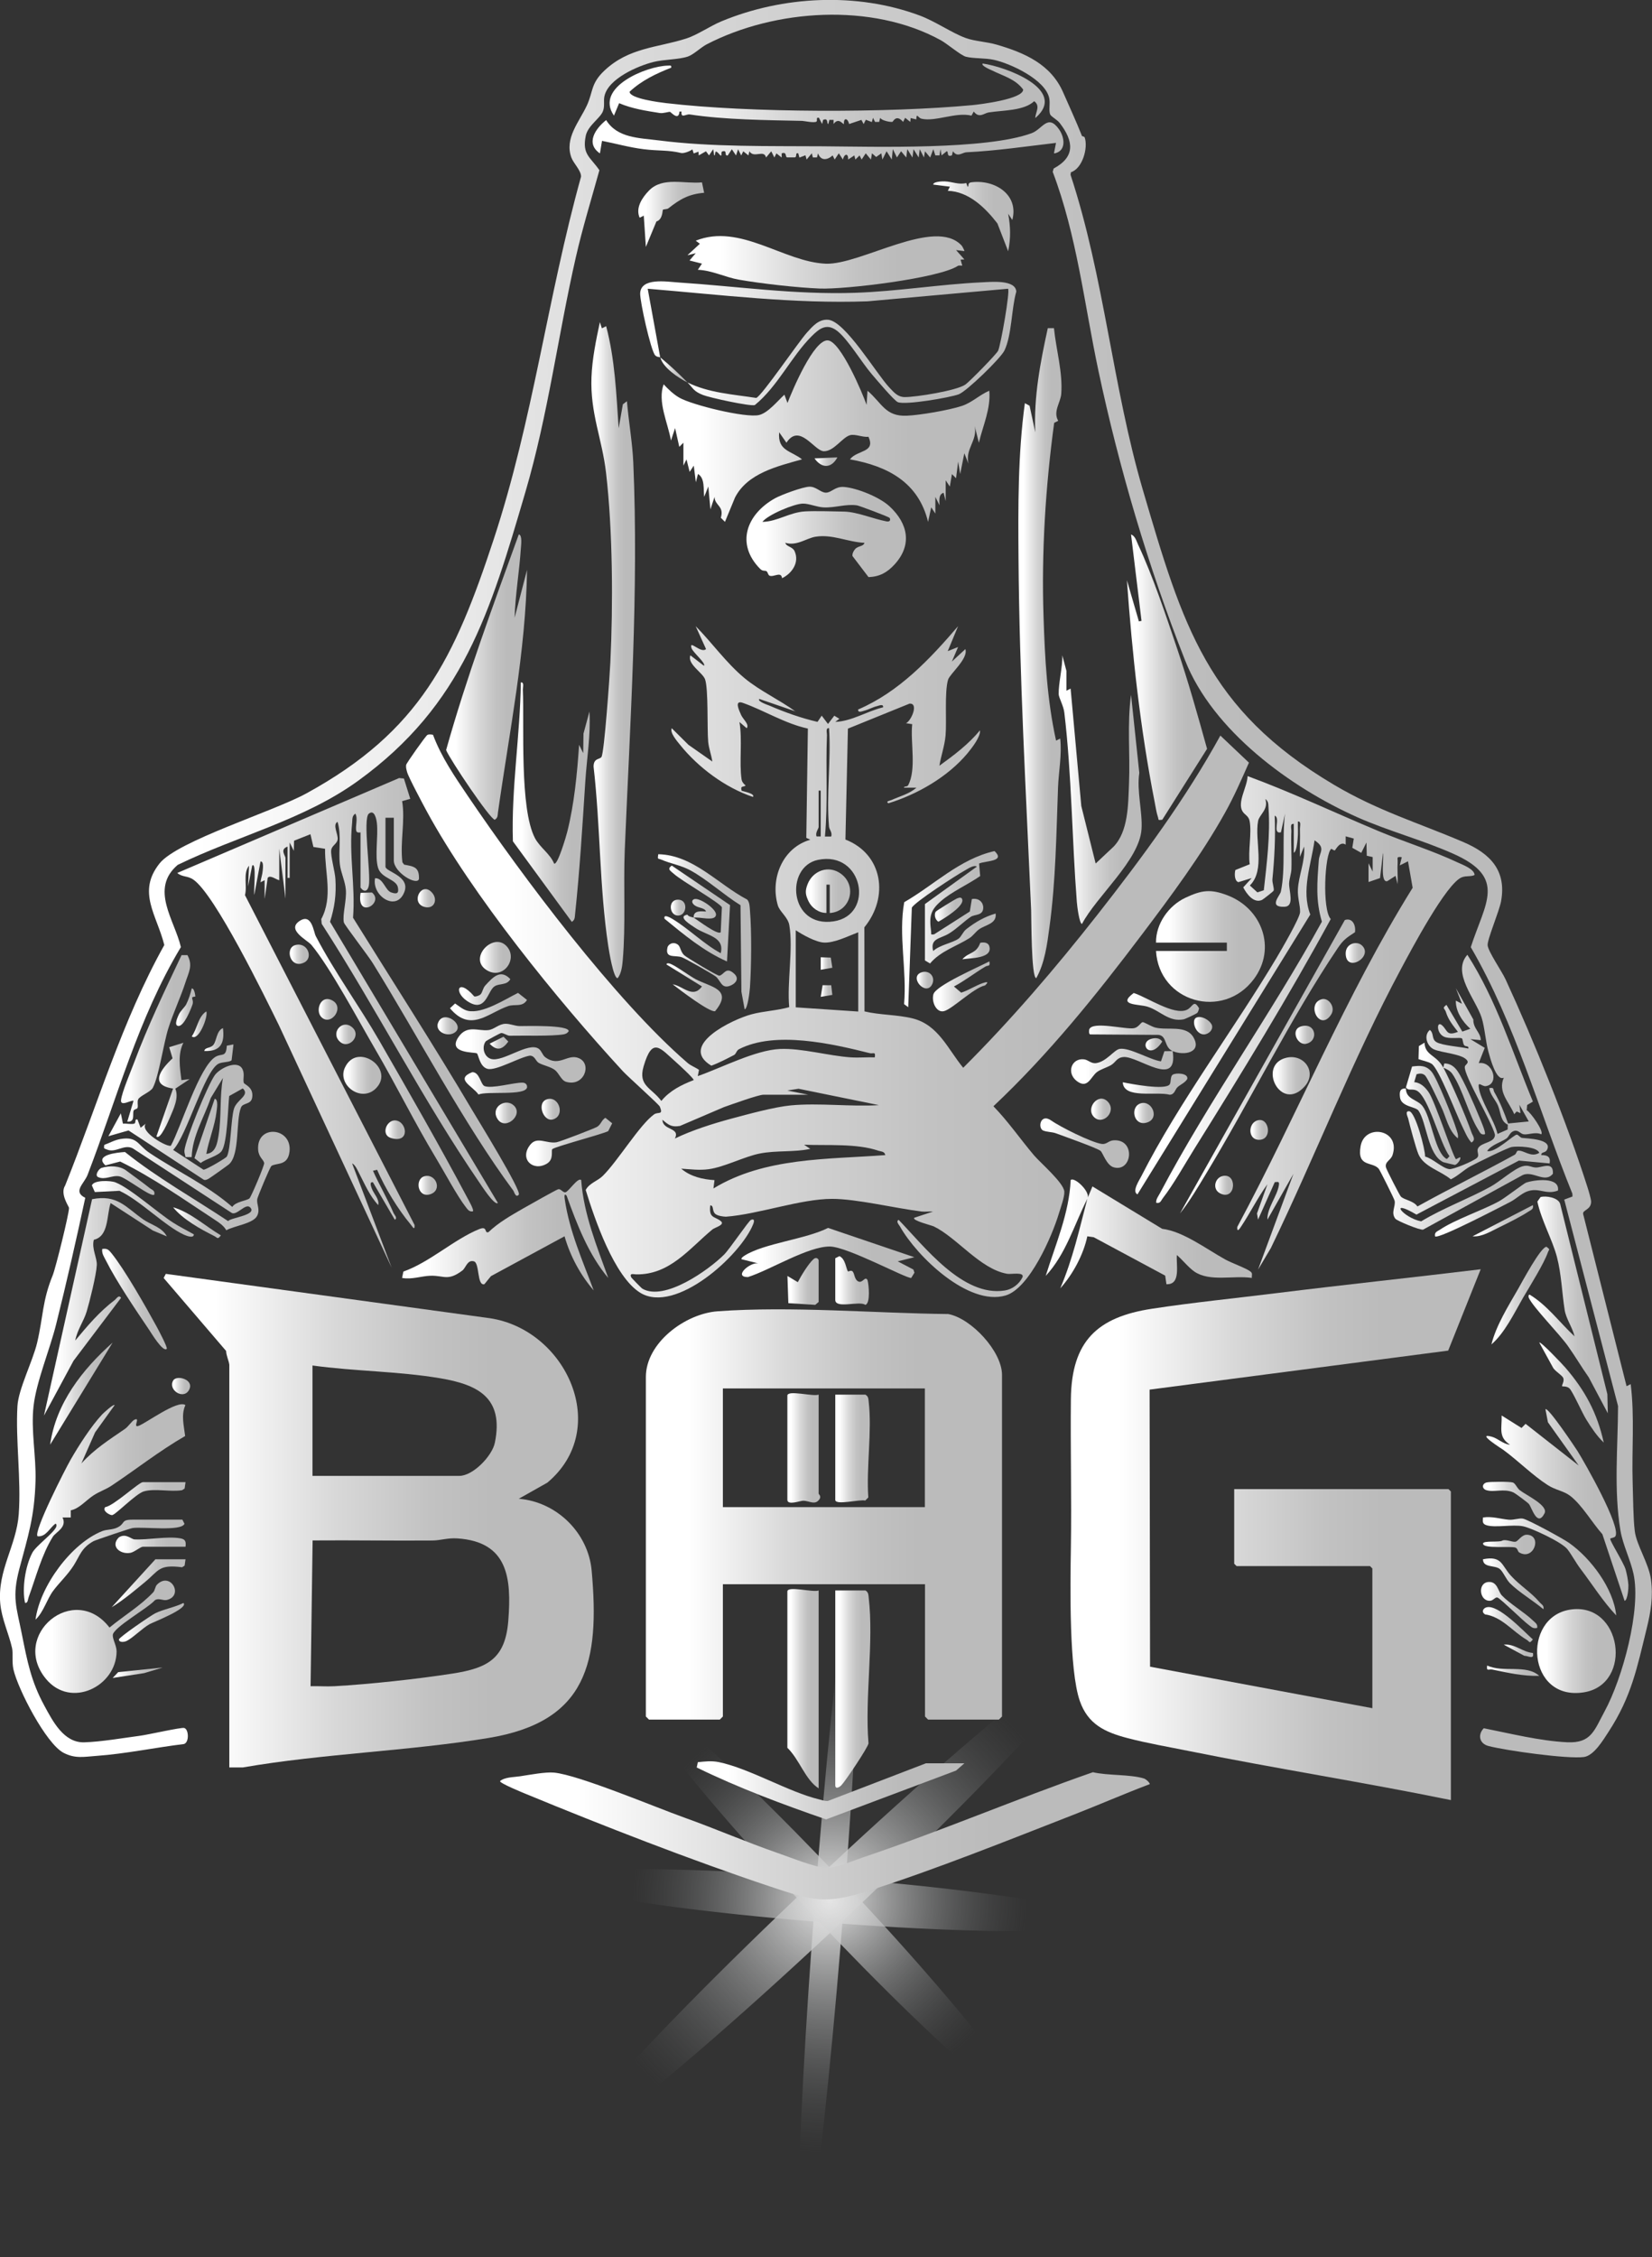 <?xml version="1.0" encoding="UTF-8"?>
<svg id="Layer_2" data-name="Layer 2" xmlns="http://www.w3.org/2000/svg" xmlns:xlink="http://www.w3.org/1999/xlink" viewBox="0 0 252.07 344.36">
  <rect x="0" y="0" width="252.07" height="344.36" fill="#333333" stroke="none"/>
  <defs>
    <style>
      .cls-1 {
        fill: url(#linear-gradient-118);
      }

      .cls-2 {
        fill: url(#linear-gradient-61);
      }

      .cls-3 {
        fill: url(#linear-gradient-15);
      }

      .cls-4 {
        fill: url(#linear-gradient-13);
      }

      .cls-5 {
        fill: url(#linear-gradient-107);
      }

      .cls-6 {
        fill: url(#linear-gradient-28);
      }

      .cls-7 {
        fill: url(#linear-gradient-65);
      }

      .cls-8 {
        fill: url(#linear-gradient-69);
      }

      .cls-9 {
        fill: url(#linear-gradient-53);
      }

      .cls-10 {
        fill: url(#linear-gradient-42);
      }

      .cls-11 {
        fill: url(#linear-gradient-46);
      }

      .cls-12 {
        fill: url(#linear-gradient-70);
      }

      .cls-13 {
        fill: url(#linear-gradient-60);
      }

      .cls-14 {
        fill: url(#linear-gradient-93);
      }

      .cls-15 {
        fill: url(#linear-gradient-95);
      }

      .cls-16 {
        fill: url(#linear-gradient-2);
      }

      .cls-17 {
        fill: url(#linear-gradient-100);
      }

      .cls-18 {
        fill: url(#linear-gradient-87);
      }

      .cls-19 {
        fill: url(#linear-gradient-64);
      }

      .cls-20 {
        fill: url(#linear-gradient-56);
      }

      .cls-21 {
        fill: url(#linear-gradient-43);
      }

      .cls-22 {
        fill: url(#linear-gradient-25);
      }

      .cls-23 {
        fill: url(#linear-gradient-82);
      }

      .cls-24 {
        fill: url(#linear-gradient-10);
      }

      .cls-25 {
        fill: url(#linear-gradient-12);
      }

      .cls-26 {
        fill: url(#linear-gradient-40);
      }

      .cls-27 {
        fill: url(#linear-gradient-27);
      }

      .cls-28 {
        fill: url(#linear-gradient-68);
      }

      .cls-29 {
        fill: url(#linear-gradient-37);
      }

      .cls-30 {
        fill: url(#linear-gradient-75);
      }

      .cls-31 {
        fill: url(#linear-gradient-55);
      }

      .cls-32 {
        fill: url(#linear-gradient-116);
      }

      .cls-33 {
        fill: url(#linear-gradient-39);
      }

      .cls-34 {
        fill: url(#linear-gradient-89);
      }

      .cls-35 {
        fill: url(#linear-gradient-52);
      }

      .cls-36 {
        fill: url(#linear-gradient-113);
      }

      .cls-37 {
        fill: url(#linear-gradient-122);
      }

      .cls-38 {
        fill: url(#linear-gradient-58);
      }

      .cls-39 {
        fill: url(#linear-gradient-47);
      }

      .cls-40 {
        fill: url(#linear-gradient-26);
      }

      .cls-41 {
        fill: url(#linear-gradient-74);
      }

      .cls-42 {
        fill: url(#linear-gradient-97);
      }

      .cls-43 {
        fill: url(#linear-gradient-72);
      }

      .cls-44 {
        fill: url(#linear-gradient-4);
      }

      .cls-45 {
        fill: url(#linear-gradient-35);
      }

      .cls-46 {
        fill: url(#linear-gradient-30);
      }

      .cls-47 {
        fill: url(#linear-gradient-76);
      }

      .cls-48 {
        fill: url(#radial-gradient);
      }

      .cls-49 {
        fill: url(#radial-gradient-3);
      }

      .cls-50 {
        fill: url(#linear-gradient-109);
      }

      .cls-51 {
        fill: url(#linear-gradient-73);
      }

      .cls-52 {
        fill: url(#linear-gradient-71);
      }

      .cls-53 {
        fill: url(#linear-gradient-44);
      }

      .cls-54 {
        fill: url(#linear-gradient-96);
      }

      .cls-55 {
        fill: url(#linear-gradient-49);
      }

      .cls-56 {
        fill: url(#linear-gradient-3);
      }

      .cls-57 {
        fill: url(#linear-gradient-34);
      }

      .cls-58 {
        fill: url(#linear-gradient-5);
      }

      .cls-59 {
        fill: url(#linear-gradient-38);
      }

      .cls-60 {
        fill: url(#linear-gradient-91);
      }

      .cls-61 {
        fill: url(#linear-gradient-22);
      }

      .cls-62 {
        fill: url(#linear-gradient-24);
      }

      .cls-63 {
        fill: url(#linear-gradient-94);
      }

      .cls-64 {
        fill: url(#linear-gradient-54);
      }

      .cls-65 {
        fill: url(#linear-gradient-92);
      }

      .cls-66 {
        fill: url(#linear-gradient-90);
      }

      .cls-67 {
        fill: url(#linear-gradient-33);
      }

      .cls-68 {
        fill: url(#linear-gradient-79);
      }

      .cls-69 {
        fill: url(#linear-gradient-78);
      }

      .cls-70 {
        fill: url(#linear-gradient-51);
      }

      .cls-71 {
        fill: url(#linear-gradient-8);
      }

      .cls-72 {
        fill: url(#linear-gradient-66);
      }

      .cls-73 {
        fill: url(#linear-gradient-57);
      }

      .cls-74 {
        fill: url(#linear-gradient-77);
      }

      .cls-75 {
        fill: url(#linear-gradient-103);
      }

      .cls-76 {
        fill: url(#linear-gradient-121);
      }

      .cls-77 {
        fill: url(#linear-gradient-110);
      }

      .cls-78 {
        fill: url(#linear-gradient-88);
      }

      .cls-79 {
        fill: url(#radial-gradient-2);
      }

      .cls-80 {
        fill: url(#linear-gradient-14);
      }

      .cls-81 {
        fill: url(#linear-gradient-62);
      }

      .cls-82 {
        fill: url(#linear-gradient-29);
      }

      .cls-83 {
        fill: url(#linear-gradient-20);
      }

      .cls-84 {
        fill: url(#radial-gradient-4);
      }

      .cls-85 {
        fill: url(#linear-gradient-106);
      }

      .cls-86 {
        fill: url(#linear-gradient-67);
      }

      .cls-87 {
        fill: url(#linear-gradient-17);
      }

      .cls-88 {
        fill: url(#linear-gradient-50);
      }

      .cls-89 {
        fill: url(#linear-gradient-7);
      }

      .cls-90 {
        fill: url(#linear-gradient-9);
      }

      .cls-91 {
        fill: url(#linear-gradient-104);
      }

      .cls-92 {
        fill: url(#linear-gradient-59);
      }

      .cls-93 {
        fill: url(#linear-gradient-11);
      }

      .cls-94 {
        fill: url(#linear-gradient-120);
      }

      .cls-95 {
        fill: url(#linear-gradient-108);
      }

      .cls-96 {
        fill: url(#linear-gradient-19);
      }

      .cls-97 {
        fill: url(#linear-gradient-101);
      }

      .cls-98 {
        fill: url(#linear-gradient-80);
      }

      .cls-99 {
        fill: url(#linear-gradient-6);
      }

      .cls-100 {
        fill: url(#linear-gradient-83);
      }

      .cls-101 {
        fill: url(#linear-gradient-112);
      }

      .cls-102 {
        fill: url(#linear-gradient-105);
      }

      .cls-103 {
        fill: url(#linear-gradient-36);
      }

      .cls-104 {
        fill: url(#linear-gradient-21);
      }

      .cls-105 {
        fill: url(#linear-gradient-119);
      }

      .cls-106 {
        fill: url(#linear-gradient-45);
      }

      .cls-107 {
        fill: url(#linear-gradient-85);
      }

      .cls-108 {
        fill: url(#linear-gradient-98);
      }

      .cls-109 {
        fill: url(#linear-gradient-81);
      }

      .cls-110 {
        fill: url(#linear-gradient-84);
      }

      .cls-111 {
        fill: url(#linear-gradient-114);
      }

      .cls-112 {
        fill: url(#linear-gradient-117);
      }

      .cls-113 {
        fill: url(#linear-gradient-48);
      }

      .cls-114 {
        fill: url(#linear-gradient-102);
      }

      .cls-115 {
        fill: url(#linear-gradient-32);
      }

      .cls-116 {
        fill: url(#linear-gradient-86);
      }

      .cls-117 {
        fill: url(#linear-gradient-41);
      }

      .cls-118 {
        fill: url(#linear-gradient-16);
      }

      .cls-119 {
        fill: url(#linear-gradient-111);
      }

      .cls-120 {
        fill: url(#linear-gradient);
      }

      .cls-121 {
        fill: url(#linear-gradient-23);
      }

      .cls-122 {
        fill: url(#linear-gradient-31);
      }

      .cls-123 {
        fill: url(#linear-gradient-63);
      }

      .cls-124 {
        fill: url(#linear-gradient-115);
      }

      .cls-125 {
        fill: url(#linear-gradient-99);
      }

      .cls-126 {
        fill: url(#linear-gradient-18);
      }
    </style>
    <radialGradient id="radial-gradient" cx="126.58" cy="289.87" fx="126.58" fy="289.87" r="38.67" gradientTransform="translate(405.85 141.35) rotate(85.58)" gradientUnits="userSpaceOnUse">
      <stop offset="0" stop-color="#e5e5e5"/>
      <stop offset="1" stop-color="#626566" stop-opacity="0"/>
    </radialGradient>
    <radialGradient id="radial-gradient-2" cy="289.87" fy="289.87" r="38.73" gradientTransform="translate(233.3 -7.89) rotate(43.31)" xlink:href="#radial-gradient"/>
    <radialGradient id="radial-gradient-3" cx="126.58" fx="126.58" r="30.13" gradientTransform="translate(233.3 -7.89) rotate(43.31)" xlink:href="#radial-gradient"/>
    <radialGradient id="radial-gradient-4" cx="126.58" cy="289.87" fx="126.58" fy="289.87" r="30.12" gradientTransform="translate(405.85 141.35) rotate(85.58)" xlink:href="#radial-gradient"/>
    <linearGradient id="linear-gradient" x1="61.97" y1="146.71" x2="190.59" y2="146.71" gradientUnits="userSpaceOnUse">
      <stop offset=".12" stop-color="#fff"/>
      <stop offset=".14" stop-color="#fcfcfc"/>
      <stop offset=".4" stop-color="#d8d8d8"/>
      <stop offset=".62" stop-color="#c2c2c2"/>
      <stop offset=".76" stop-color="#bbb"/>
    </linearGradient>
    <linearGradient id="linear-gradient-2" x1="24.96" y1="231.99" x2="90.59" y2="231.99" xlink:href="#linear-gradient"/>
    <linearGradient id="linear-gradient-3" x1="98.54" y1="231.05" x2="152.88" y2="231.05" xlink:href="#linear-gradient"/>
    <linearGradient id="linear-gradient-4" x1="0" y1="134.06" x2="252.07" y2="134.06" xlink:href="#linear-gradient"/>
    <linearGradient id="linear-gradient-5" x1="173.2" y1="156.04" x2="225" y2="156.04" xlink:href="#linear-gradient"/>
    <linearGradient id="linear-gradient-6" x1="27.03" y1="156.04" x2="79.16" y2="156.04" xlink:href="#linear-gradient"/>
    <linearGradient id="linear-gradient-7" x1="100.93" y1="65.79" x2="151" y2="65.79" xlink:href="#linear-gradient"/>
    <linearGradient id="linear-gradient-8" x1="76.3" y1="280.07" x2="175.45" y2="280.07" xlink:href="#linear-gradient"/>
    <linearGradient id="linear-gradient-9" x1="155.38" y1="99.64" x2="161.97" y2="99.64" xlink:href="#linear-gradient"/>
    <linearGradient id="linear-gradient-10" x1="90.24" y1="99.17" x2="96.91" y2="99.17" xlink:href="#linear-gradient"/>
    <linearGradient id="linear-gradient-11" x1="68.06" y1="103.3" x2="80.42" y2="103.3" xlink:href="#linear-gradient"/>
    <linearGradient id="linear-gradient-12" x1="171.94" y1="103.32" x2="184.18" y2="103.32" xlink:href="#linear-gradient"/>
    <linearGradient id="linear-gradient-13" x1="176.39" y1="144.41" x2="193" y2="144.41" xlink:href="#linear-gradient"/>
    <linearGradient id="linear-gradient-14" x1="104.89" y1="40.03" x2="147.16" y2="40.03" xlink:href="#linear-gradient"/>
    <linearGradient id="linear-gradient-15" x1="113.91" y1="81.23" x2="138.23" y2="81.23" xlink:href="#linear-gradient"/>
    <linearGradient id="linear-gradient-16" x1="207.51" y1="166.66" x2="236.95" y2="166.66" xlink:href="#linear-gradient"/>
    <linearGradient id="linear-gradient-17" x1="61.35" y1="188.42" x2="92.81" y2="188.42" xlink:href="#linear-gradient"/>
    <linearGradient id="linear-gradient-18" x1="159.56" y1="188.25" x2="191.04" y2="188.25" xlink:href="#linear-gradient"/>
    <linearGradient id="linear-gradient-19" x1="3.64" y1="229.38" x2="28.3" y2="229.38" xlink:href="#linear-gradient"/>
    <linearGradient id="linear-gradient-20" x1="97.68" y1="52.37" x2="155.07" y2="52.37" xlink:href="#linear-gradient"/>
    <linearGradient id="linear-gradient-21" x1="100.76" y1="56.43" x2="104.89" y2="56.43" xlink:href="#linear-gradient"/>
    <linearGradient id="linear-gradient-22" x1="92.96" y1="14.33" x2="159.34" y2="14.33" xlink:href="#linear-gradient"/>
    <linearGradient id="linear-gradient-23" x1="127.45" y1="257.69" x2="132.81" y2="257.69" xlink:href="#linear-gradient"/>
    <linearGradient id="linear-gradient-24" x1="5.39" y1="249.71" x2="26.71" y2="249.71" xlink:href="#linear-gradient"/>
    <linearGradient id="linear-gradient-25" x1="161.55" y1="120.46" x2="174.21" y2="120.46" xlink:href="#linear-gradient"/>
    <linearGradient id="linear-gradient-26" x1="120.14" y1="257.63" x2="124.91" y2="257.63" xlink:href="#linear-gradient"/>
    <linearGradient id="linear-gradient-27" x1="226.8" y1="229.61" x2="248.48" y2="229.61" xlink:href="#linear-gradient"/>
    <linearGradient id="linear-gradient-28" x1="78.23" y1="122.36" x2="89.99" y2="122.36" xlink:href="#linear-gradient"/>
    <linearGradient id="linear-gradient-29" x1="234.54" y1="251.89" x2="246.52" y2="251.89" xlink:href="#linear-gradient"/>
    <linearGradient id="linear-gradient-30" x1="90.29" y1="21.32" x2="162.13" y2="21.32" xlink:href="#linear-gradient"/>
    <linearGradient id="linear-gradient-31" x1="106.31" y1="273.14" x2="147.15" y2="273.14" xlink:href="#linear-gradient"/>
    <linearGradient id="linear-gradient-32" x1="6.71" y1="199.36" x2="25.45" y2="199.36" xlink:href="#linear-gradient"/>
    <linearGradient id="linear-gradient-33" x1="233.23" y1="199.09" x2="245.35" y2="199.09" xlink:href="#linear-gradient"/>
    <linearGradient id="linear-gradient-34" x1="16.55" y1="169.71" x2="38.51" y2="169.71" xlink:href="#linear-gradient"/>
    <linearGradient id="linear-gradient-35" x1="15.61" y1="180.17" x2="44.22" y2="180.17" xlink:href="#linear-gradient"/>
    <linearGradient id="linear-gradient-36" x1="137.64" y1="141.76" x2="152.26" y2="141.76" xlink:href="#linear-gradient"/>
    <linearGradient id="linear-gradient-37" x1="113.14" y1="191.15" x2="139.54" y2="191.15" xlink:href="#linear-gradient"/>
    <linearGradient id="linear-gradient-38" x1="18.45" y1="158.43" x2="29.01" y2="158.43" xlink:href="#linear-gradient"/>
    <linearGradient id="linear-gradient-39" x1="45.03" y1="162.51" x2="72.18" y2="162.51" xlink:href="#linear-gradient"/>
    <linearGradient id="linear-gradient-40" x1="69.53" y1="160.68" x2="89.36" y2="160.68" xlink:href="#linear-gradient"/>
    <linearGradient id="linear-gradient-41" x1="180.04" y1="162.7" x2="206.78" y2="162.7" xlink:href="#linear-gradient"/>
    <linearGradient id="linear-gradient-42" x1="213.59" y1="170.16" x2="222.83" y2="170.16" xlink:href="#linear-gradient"/>
    <linearGradient id="linear-gradient-43" x1="97.38" y1="32.71" x2="107.44" y2="32.71" xlink:href="#linear-gradient"/>
    <linearGradient id="linear-gradient-44" x1="142.39" y1="32.98" x2="154.64" y2="32.98" xlink:href="#linear-gradient"/>
    <linearGradient id="linear-gradient-45" x1="100.39" y1="142.14" x2="114.63" y2="142.14" xlink:href="#linear-gradient"/>
    <linearGradient id="linear-gradient-46" x1="101.37" y1="139.37" x2="111.39" y2="139.37" xlink:href="#linear-gradient"/>
    <linearGradient id="linear-gradient-47" x1="5.43" y1="239.46" x2="28.15" y2="239.46" xlink:href="#linear-gradient"/>
    <linearGradient id="linear-gradient-48" x1="226.25" y1="238.96" x2="246.61" y2="238.96" xlink:href="#linear-gradient"/>
    <linearGradient id="linear-gradient-49" x1="163.43" y1="160.64" x2="182.48" y2="160.64" xlink:href="#linear-gradient"/>
    <linearGradient id="linear-gradient-50" x1="158.73" y1="174.39" x2="172.27" y2="174.39" xlink:href="#linear-gradient"/>
    <linearGradient id="linear-gradient-51" x1="127.45" y1="195.36" x2="132.59" y2="195.36" xlink:href="#linear-gradient"/>
    <linearGradient id="linear-gradient-52" x1="52.38" y1="164.05" x2="58.19" y2="164.05" xlink:href="#linear-gradient"/>
    <linearGradient id="linear-gradient-53" x1="194.19" y1="164.12" x2="199.83" y2="164.12" xlink:href="#linear-gradient"/>
    <linearGradient id="linear-gradient-54" x1="120.14" y1="195.5" x2="124.91" y2="195.5" xlink:href="#linear-gradient"/>
    <linearGradient id="linear-gradient-55" x1="80.28" y1="174.23" x2="93.41" y2="174.23" xlink:href="#linear-gradient"/>
    <linearGradient id="linear-gradient-56" x1="23.86" y1="166.26" x2="28.94" y2="166.26" xlink:href="#linear-gradient"/>
    <linearGradient id="linear-gradient-57" x1="234.86" y1="212.45" x2="244.71" y2="212.45" xlink:href="#linear-gradient"/>
    <linearGradient id="linear-gradient-58" x1="218.94" y1="184.34" x2="237.73" y2="184.34" xlink:href="#linear-gradient"/>
    <linearGradient id="linear-gradient-59" x1="7.65" y1="212.61" x2="17.18" y2="212.61" xlink:href="#linear-gradient"/>
    <linearGradient id="linear-gradient-60" x1="15.58" y1="198.18" x2="25.46" y2="198.18" xlink:href="#linear-gradient"/>
    <linearGradient id="linear-gradient-61" x1="142.37" y1="150.48" x2="151.01" y2="150.48" xlink:href="#linear-gradient"/>
    <linearGradient id="linear-gradient-62" x1="227.56" y1="197.68" x2="236.37" y2="197.68" xlink:href="#linear-gradient"/>
    <linearGradient id="linear-gradient-63" x1="101.71" y1="150.61" x2="110.16" y2="150.61" xlink:href="#linear-gradient"/>
    <linearGradient id="linear-gradient-64" x1="15.93" y1="228.63" x2="28.31" y2="228.63" xlink:href="#linear-gradient"/>
    <linearGradient id="linear-gradient-65" x1="216.45" y1="166.69" x2="226.62" y2="166.69" xlink:href="#linear-gradient"/>
    <linearGradient id="linear-gradient-66" x1="17.61" y1="235.62" x2="28.33" y2="235.62" xlink:href="#linear-gradient"/>
    <linearGradient id="linear-gradient-67" x1="73.22" y1="146.06" x2="77.93" y2="146.06" xlink:href="#linear-gradient"/>
    <linearGradient id="linear-gradient-68" x1="68.66" y1="153.57" x2="80.41" y2="153.57" xlink:href="#linear-gradient"/>
    <linearGradient id="linear-gradient-69" x1="14.02" y1="184.42" x2="29.58" y2="184.42" xlink:href="#linear-gradient"/>
    <linearGradient id="linear-gradient-70" x1="172.02" y1="153.53" x2="182.97" y2="153.53" xlink:href="#linear-gradient"/>
    <linearGradient id="linear-gradient-71" x1="17.03" y1="241.53" x2="28.31" y2="241.53" xlink:href="#linear-gradient"/>
    <linearGradient id="linear-gradient-72" x1="70.9" y1="165.28" x2="80.43" y2="165.28" xlink:href="#linear-gradient"/>
    <linearGradient id="linear-gradient-73" x1="171.31" y1="165.4" x2="181.17" y2="165.4" xlink:href="#linear-gradient"/>
    <linearGradient id="linear-gradient-74" x1="226.28" y1="228.85" x2="235.74" y2="228.85" xlink:href="#linear-gradient"/>
    <linearGradient id="linear-gradient-75" x1="70.04" y1="150.97" x2="77.87" y2="150.97" xlink:href="#linear-gradient"/>
    <linearGradient id="linear-gradient-76" x1="226.29" y1="235.62" x2="234.25" y2="235.62" xlink:href="#linear-gradient"/>
    <linearGradient id="linear-gradient-77" x1="14.76" y1="180.12" x2="23.57" y2="180.12" xlink:href="#linear-gradient"/>
    <linearGradient id="linear-gradient-78" x1="18.14" y1="247.52" x2="28.08" y2="247.52" xlink:href="#linear-gradient"/>
    <linearGradient id="linear-gradient-79" x1="226.28" y1="241.62" x2="235.52" y2="241.62" xlink:href="#linear-gradient"/>
    <linearGradient id="linear-gradient-80" x1="226.27" y1="247.85" x2="233.89" y2="247.85" xlink:href="#linear-gradient"/>
    <linearGradient id="linear-gradient-81" x1="224.69" y1="186.24" x2="233.93" y2="186.24" xlink:href="#linear-gradient"/>
    <linearGradient id="linear-gradient-82" x1="75.62" y1="169.79" x2="78.85" y2="169.79" xlink:href="#linear-gradient"/>
    <linearGradient id="linear-gradient-83" x1="166.5" y1="169.23" x2="169.5" y2="169.23" xlink:href="#linear-gradient"/>
    <linearGradient id="linear-gradient-84" x1="173.07" y1="169.8" x2="176.04" y2="169.8" xlink:href="#linear-gradient"/>
    <linearGradient id="linear-gradient-85" x1="82.63" y1="169.23" x2="85.41" y2="169.23" xlink:href="#linear-gradient"/>
    <linearGradient id="linear-gradient-86" x1="200.57" y1="154.03" x2="203.34" y2="154.03" xlink:href="#linear-gradient"/>
    <linearGradient id="linear-gradient-87" x1="48.63" y1="153.99" x2="51.49" y2="153.99" xlink:href="#linear-gradient"/>
    <linearGradient id="linear-gradient-88" x1="44.2" y1="145.58" x2="47.12" y2="145.58" xlink:href="#linear-gradient"/>
    <linearGradient id="linear-gradient-89" x1="51.31" y1="157.81" x2="54.26" y2="157.81" xlink:href="#linear-gradient"/>
    <linearGradient id="linear-gradient-90" x1="205.32" y1="145.39" x2="208.26" y2="145.39" xlink:href="#linear-gradient"/>
    <linearGradient id="linear-gradient-91" x1="101.77" y1="147.19" x2="112.42" y2="147.19" xlink:href="#linear-gradient"/>
    <linearGradient id="linear-gradient-92" x1="58.82" y1="172.35" x2="61.78" y2="172.35" xlink:href="#linear-gradient"/>
    <linearGradient id="linear-gradient-93" x1="63.87" y1="180.83" x2="66.67" y2="180.83" xlink:href="#linear-gradient"/>
    <linearGradient id="linear-gradient-94" x1="142.64" y1="138.79" x2="146.84" y2="138.79" xlink:href="#linear-gradient"/>
    <linearGradient id="linear-gradient-95" x1="225.97" y1="244.87" x2="234.56" y2="244.87" xlink:href="#linear-gradient"/>
    <linearGradient id="linear-gradient-96" x1="190.79" y1="172.38" x2="193.47" y2="172.38" xlink:href="#linear-gradient"/>
    <linearGradient id="linear-gradient-97" x1="185.42" y1="180.83" x2="188.15" y2="180.83" xlink:href="#linear-gradient"/>
    <linearGradient id="linear-gradient-98" x1="26.4" y1="186.52" x2="33.71" y2="186.52" xlink:href="#linear-gradient"/>
    <linearGradient id="linear-gradient-99" x1="197.68" y1="157.87" x2="200.53" y2="157.87" xlink:href="#linear-gradient"/>
    <linearGradient id="linear-gradient-100" x1="66.75" y1="156.5" x2="69.84" y2="156.5" xlink:href="#linear-gradient"/>
    <linearGradient id="linear-gradient-101" x1="63.72" y1="137.04" x2="66.37" y2="137.04" xlink:href="#linear-gradient"/>
    <linearGradient id="linear-gradient-102" x1="26.88" y1="153.66" x2="29.82" y2="153.66" xlink:href="#linear-gradient"/>
    <linearGradient id="linear-gradient-103" x1="182.18" y1="156.49" x2="184.96" y2="156.49" xlink:href="#linear-gradient"/>
    <linearGradient id="linear-gradient-104" x1="26.25" y1="211.46" x2="29.01" y2="211.46" xlink:href="#linear-gradient"/>
    <linearGradient id="linear-gradient-105" x1="146.84" y1="145.07" x2="151.02" y2="145.07" xlink:href="#linear-gradient"/>
    <linearGradient id="linear-gradient-106" x1="139.88" y1="149.52" x2="142.39" y2="149.52" xlink:href="#linear-gradient"/>
    <linearGradient id="linear-gradient-107" x1="17.19" y1="255.19" x2="24.81" y2="255.19" xlink:href="#linear-gradient"/>
    <linearGradient id="linear-gradient-108" x1="226.89" y1="254.88" x2="234.86" y2="254.88" xlink:href="#linear-gradient"/>
    <linearGradient id="linear-gradient-109" x1="54.95" y1="137.29" x2="57.27" y2="137.29" xlink:href="#linear-gradient"/>
    <linearGradient id="linear-gradient-110" x1="102.35" y1="138.47" x2="104.57" y2="138.47" xlink:href="#linear-gradient"/>
    <linearGradient id="linear-gradient-111" x1="31.17" y1="158.59" x2="34.09" y2="158.59" xlink:href="#linear-gradient"/>
    <linearGradient id="linear-gradient-112" x1="174.79" y1="159.32" x2="177.34" y2="159.32" xlink:href="#linear-gradient"/>
    <linearGradient id="linear-gradient-113" x1="74.71" y1="159.07" x2="77.56" y2="159.07" xlink:href="#linear-gradient"/>
    <linearGradient id="linear-gradient-114" x1="124.28" y1="70.42" x2="127.77" y2="70.42" xlink:href="#linear-gradient"/>
    <linearGradient id="linear-gradient-115" x1="29.26" y1="156.26" x2="31.53" y2="156.26" xlink:href="#linear-gradient"/>
    <linearGradient id="linear-gradient-116" x1="229.46" y1="251.85" x2="233.94" y2="251.85" xlink:href="#linear-gradient"/>
    <linearGradient id="linear-gradient-117" x1="125.23" y1="146.99" x2="127" y2="146.99" xlink:href="#linear-gradient"/>
    <linearGradient id="linear-gradient-118" x1="125.23" y1="151.19" x2="127" y2="151.19" xlink:href="#linear-gradient"/>
    <linearGradient id="linear-gradient-119" x1="127.45" y1="220.98" x2="132.72" y2="220.98" xlink:href="#linear-gradient"/>
    <linearGradient id="linear-gradient-120" x1="120.14" y1="220.91" x2="125.15" y2="220.91" xlink:href="#linear-gradient"/>
    <linearGradient id="linear-gradient-121" x1="163.33" y1="234.13" x2="225.93" y2="234.13" xlink:href="#linear-gradient"/>
    <linearGradient id="linear-gradient-122" x1="122.96" y1="135.96" x2="129.71" y2="135.96" xlink:href="#linear-gradient"/>
  </defs>
  <g id="Layer_1-2" data-name="Layer 1">
    <g>
      <g>
        <ellipse class="cls-48" cx="126.58" cy="289.87" rx="54.65" ry="2.22" transform="translate(-172.18 393.76) rotate(-85.58)"/>
        <ellipse class="cls-79" cx="126.58" cy="289.87" rx="54.65" ry="3.71" transform="translate(-164.36 165.76) rotate(-43.31)"/>
        <ellipse class="cls-49" cx="126.58" cy="289.87" rx="3.43" ry="42.46" transform="translate(-164.36 165.76) rotate(-43.31)"/>
        <ellipse class="cls-84" cx="126.58" cy="289.87" rx="3.43" ry="42.46" transform="translate(-172.18 393.76) rotate(-85.58)"/>
      </g>
      <g id="uuid-f2bc5069-fa71-4fe6-881b-e674c4ab83f7">
        <g id="uuid-da50d67b-1a7d-447b-8326-44ec2d882abc">
          <g>
            <path class="cls-120" d="M121.41,108.54l-5.56-1.91c-.33.39,1.3.91,1.53,1.01,2.39,1.03,4.82,1.9,7.36,2.49l.64-.95.96,1.27.96-1.26.78.47-.63.47c2.5-.08,4.86-1.64,7.3-2.22.07-.59-.65-.25-.97-.17-.63.15-1.24.51-1.87.67-.32.08-1.04.41-.97-.17,6.24-2.68,10.92-7.66,15.25-12.71l-1.58,3.81,1.58-.63-.95,2.22,2.06-1.9c.49,1.44-2.37,3.77-2.64,4.67-.56,1.87-.19,6.34-.38,8.51-.14,1.57-.69,3.07-.94,4.61,2.24-1.62,4.43-3.27,6.19-5.4.12.95-1.19,2.64-1.9,3.5-3,3.6-7.64,6.26-12.07,7.63-.5-.31.23-.39.45-.49,1.29-.58,2.73-.94,3.83-1.89h-1.91c-.01-.27.49-.09.64-.37,1.3-2.42.32-6.59.62-9.32l-.95-.15c.8-.33,1.99-3.11.53-2.98l-9.39,3.81-.38,16.92c5.71,2.23,6.68,8.77,2.89,13.39l.02,12.83c2.34.56,5.03.49,7.35,1.07,3.92.98,5.36,4.67,7.71,7.53,7.32-7.3,14.1-15.23,20.49-23.36,6.76-8.61,13.49-17.74,18.75-27.32l4.36,4.13c-1.14,2.58-2.29,5.22-3.67,7.68-3.58,6.42-8.24,12.69-12.63,18.5-6.97,9.23-14.25,18.3-22.69,26.24,2.26,2.32,4.1,5.01,6.18,7.47,1.01,1.19,4.56,4.21,4.64,5.56.05.8-.57,2.46-.83,3.33-1.02,3.41-4.48,11.44-8.14,12.51-5.67,1.66-13.53-5.96-16.09-10.5-.15-.28-.69-.8-.22-1.04,3.93,4.05,9.76,11.79,16.19,10.78,1.16-.18,2.22-.99,2.72-2.05.24-.83-1.72-.39-2.35-.5-4.1-.7-7.66-5.52-11.2-7.23-.34-.16-3.39-.91-2.97-1.32l2.86-.95c-.57-.03-1.17.06-1.74,0-3.98-.49-9.96-1.94-13.67-1.93-4.83,0-11.26,2.36-16.21,2.72-.47-.02-1.26-.13-1.61-.43-.53-.46-.17-1.27-.76-1.3-.25,2,.67,1.66,1.58,2.38.76.6-.87.97-1.25,1.29-3.58,2.97-6.5,6.94-11.65,6.86-.34,0-1.04-.25-.76.42.04.11,1.58,1.69,1.73,1.77,3.38,1.93,10.08-2.84,12.46-5.21.84-.84,3.75-5.15,4.09-5.29.58-.24.52.21.34.66-1.93,4.81-11.84,13.72-17.2,10.47-4-2.43-7.02-11.36-8.35-15.7.57-1.06,1.81-1.36,2.6-2.14,2.31-2.28,5.62-7.79,7.82-9.38.64-.46,1.45.17.9-1.18-.14-.36-4.86-4.55-5.68-5.45-9.95-10.81-22.97-26.86-29.92-39.67-.53-.98-2.79-5.21-2.97-5.93-.1-.39-.2-.66-.15-1.09.04-.28,2.99-4.43,3.23-4.57s.59-.08.87-.03c1.28,3.42,3.34,6.41,5.37,9.41,8.29,12.24,22.42,31.1,33.43,40.61.56.49,1.2.68,1.79,1.1l-.19.95c3.59-1.25,8.79-3.98,12.57-4.14,3.3-.14,7.45,1.06,10.79,1.28,1.21.08,2.44-.04,3.65,0,.15-.96-.24-.51-.77-.64-5.73-1.44-14.43-3.44-19.94-.61-.4.2-.44.72-.76.89-1.13.58-2.27,1.19-3.47,1.63-5.12-3.08,3.26-7.08,6.14-7.84,1.88-.5,3.87-.56,5.74-1.09-.35-3.77.63-8.89.02-12.49-.2-1.23-1.46-2.06-1.75-3.02-1.2-4.06.69-8.81,4.95-10.03l-.61-.29.24-16.67c-3.48-.75-6.67-2.77-9.92-3.92-1.37-.48-.57,1.16-.26,1.86.28.63,1.3,1.44.85,2.01l-1.11-.95c.47,2.7-.05,6.18.32,8.73.06.41.32.71.63.96-.43.31-.81-.04-.63.78.1.11,2.14.41,1.74.96-4.2-1.4-8.36-4.5-11.12-7.94-.5-.62-1.59-1.87-1.27-2.54l2.55,2.53,3.64,2.55c-.14-1.01-.54-2-.63-3.02-.18-2.09.05-8.04-.48-9.53-.35-1-2.78-2.36-2.23-3.65l2.06,1.59c.36-.38-1.7-2.04-1.9-2.71-.4-1.35,1.47.91,2.22.16l-1.58-3.49c2.53,2.56,4.68,5.63,7.47,7.94,2.39,1.97,5.29,3.27,7.78,5.09h.01ZM126.5,126.18c-.44-4.8.33-10.23,0-15.09-.56-.07-.3.72-.32,1.11-.21,5.13.17,10.3-.31,15.42h.95c.23-.56-.29-1.12-.31-1.43h0ZM125.23,127.61v-6.99h-.32v5.56c0,.22-.56.9-.31,1.43h.63ZM124.82,131.18c-5.09,1.05-4.42,10.42,2.39,9.38,6.3-.96,4.49-10.8-2.39-9.38ZM130.95,142.23c-1.49.56-3.61,1.64-5.22,1.57-1.25-.06-3.25-1.18-4.31-1.88v11.76l9.53.64v-12.07h0ZM103.17,162.06c-2.45-2.16-3.62-3.99-4.97.64-.86,2.97,1.2,3.23,2.71,5.26,1.27-1.56,3.07-2.46,4.93-3.18.13-.17-2.34-2.43-2.67-2.72h0ZM123.32,167.01h-6.83c-.77,0-4.97,1.52-6.05,1.9l-6.68,2.86c-1.3.23-1.77-.16-2.68-.94.02,1.67,2.76,1.14,1.9,2.86,2.57-1.24,5.75-2.26,8.58-3.02,2.58-.69,6.53-1.78,9.09-2.03,4.32-.41,9.1.23,13.46-.04l-12.27-2.5-1.71.27,3.18.64h0,0ZM135.08,176.22c-.1-.58-.65-.53-1.07-.67-3.27-1.13-7.85-.77-11.32-.91l.95.63c-2.51.54-5.19.21-7.71.71-2.37.47-5.38,2.06-7.78,2.39-1.45.2-2.79.01-4.21-.08,1.41,1.21,3.27,1.64,5.08,1.75l-.16,1.27c7.83-4.77,17.39-4.42,26.22-5.09h0Z"/>
            <path class="cls-16" d="M34.98,208.16c-.05-.5-.47-1.41-.48-2.06l-9.53-11.13.33-.63,49.47,6.77c11.65,1.77,18.56,16.86,8.75,25.08l-4.36,2.46c5.78.47,10.6,5.19,11.12,10.97,1.25,13.94-.66,23.05-15.77,25.53-12.23,2.01-25.17,2.37-37.46,4.49h-2.06v-61.48h0ZM47.69,225.16h22.4c2.08,0,5.01-3.03,5.42-5.07,1.39-6.85-2.58-8.85-8.33-9.82-6.39-1.08-13.07-1.06-19.5-1.95v16.84h0ZM47.38,257.25c1.21-.04,2.44.07,3.65,0,5.43-.31,12.71-1.1,18.08-1.94,5.37-.84,8-2.31,8.45-8.07.51-6.51-.05-12.03-7.78-12.54-1.48-.1-2.55.31-3.8.32-6.09.05-12.19-.06-18.28-.01l-.31,22.24h0Z"/>
            <path class="cls-56" d="M141.12,241.69h-30.82v20.18l-.47.47h-10.81l-.47-.47v-51.8c0-5.23,6.03-9.67,10.95-10.02,11.22-.82,23.94.3,35.19.42,3.53.66,8.2,5.71,8.2,9.28v52.12l-.47.47h-10.81l-.47-.47v-20.18h0ZM141.12,211.82h-30.82v18.11h30.82v-18.11Z"/>
            <path class="cls-44" d="M165.08,20.73c.03.08.36.07.43.25.54,1.55-.33,4.74-2.11,5.3l-.05.39c5.15,15.63,6.4,32.3,11.04,48.1,6.05,20.61,9.78,33.46,29.11,44.93,6.75,4.01,12.84,5.79,19.82,8.78,4.11,1.76,6.57,4.36,5.72,9.02-.28,1.53-2.13,5.86-2.05,6.72.1.98,2.18,3.98,2.73,5.18,4.34,9.4,9.36,21.85,12.49,31.67.16.5.57,1.86.57,2.26-.01,1.27-1.32,1.23-1.22,1.87l6.63,26.28.63-.32c.62,5.01.14,10.07.3,15.11.07,2.09.08,5.37.32,7.3.26,2.15,2.13,4.91,2.47,7.38.36,2.62-.02,4.94-.64,7.45-1.48,6.02-2.31,10.4-5.82,15.79-.81,1.24-2.23,3.65-3.77,3.86-2.49.33-11.84-.97-14.56-1.68-1.39-.36-1.68-1.71-.72-2.71,4.02.8,8.64,1.95,12.73,2.14,3.68.17,4.12-1.79,5.73-4.76,2.7-4.98,5.58-15.47,4.39-20.93-.47-2.16-1.63-4.44-1.99-6.59-1.04-6.14-.39-12.81-.37-19.01l-8.21-31.5,1.26-.47-.02-.44c-5.09-12.55-8.64-25.81-15.5-37.6,2.18-6.76,5.55-10.57-2.6-14.22-4.78-2.14-9.94-3.48-14.73-5.61-10.24-4.57-22.04-13.2-26.27-23.94-5.6-14.21-10.07-29.34-13.24-44.28-2.14-10.11-3.27-20.53-6.95-30.23l.14-.51c3.35-1.79,3.04-4.19.94-6.93-.43-.56-1.37-1-1.49-1.37-.21-.64.04-1.62-.12-2.42-.56-2.82-5.89-5.3-8.44-5.86-1.36-.3-3.15-.18-4.29-.48-.76-.2-2.86-1.99-3.83-2.52-10.49-5.76-25.3-4.75-35.7.63-.92.48-2.02,1.58-2.89,1.87-1.41.47-3.6.42-5.22.82-2.39.59-6.9,2.54-7.5,5.21-.17.77.08,1.5-.23,2.31-.43,1.1-2.29,2.17-2.62,3.74-.59,2.87.7,3.24,2.08,5.26-1.22,4.41-2.57,8.78-3.59,13.25-2.73,11.96-4.22,23.97-7.7,35.84-5.36,18.26-9.48,32.44-25.53,44.06-8.22,5.96-18.46,8.42-27.53,12.83-4.29,3.68-.46,8.42.49,12.54-6.51,10.82-9.74,23.06-14.23,34.73-.53,1.38-2.32,2.56-.36,3.52-1.38,6.43-2.85,12.92-4.45,19.32-.95,3.8-3.02,8.74-3.44,12.45s.41,7.68.3,11.42c-.16,5.51-1.13,8.37-2.47,13.42-1.14,4.32-.45,5.77.38,9.93.83,4.16,1.42,7.23,3.41,10.89,1.32,2.44,3,5.73,6.12,5.64,2.58-.08,5.91-.66,8.55-1.01,1.12-.14,6.21-1.3,6.69-1.18.7.16.81,2.19-.03,2.45-4.44.54-8.9,1.49-13.36,1.81-1.88.13-3.24.46-5.03-.48-2.68-1.42-6.94-9.69-7.63-12.71-.26-1.17-.03-2.45-.21-3.26-.49-2.17-1.59-4.48-1.8-6.8-.46-5.07,2.47-8.8,2.82-13.63.38-5.34-.5-11.28-.2-16.48.14-2.58,2.34-6.87,3-9.65.94-3.98.78-6.41,2.39-10.33.42-1.02,2.51-9.43,2.48-10.27,0-.18-1.42-2.14-.59-3.41,4.93-12.28,8.66-25.09,15.13-36.69-1.16-4.62-4.2-8.09-.72-12.45,2.74-3.43,17.32-7.9,22.38-10.67,17.41-9.52,22.64-20.68,28.6-38.77,6.03-18.31,8.19-36.86,13.33-55.34,0-.95-1.14-1.99-1.48-2.91-1.07-2.94,1.19-5.42,2.36-7.93.98-2.11.57-3.32,2.65-5.3,3.77-3.58,8.13-3.51,12.54-4.93,1.65-.53,3.63-1.9,5.33-2.61,9.38-3.9,20.68-4.46,30.25-.9,2.41.89,4.94,2.68,7.05,3.44,1.42.51,3.11.55,4.71,1.01,4.29,1.25,8.29,3,10.16,7.31.92,2.11,1.98,4.39,2.84,6.57v.02s.01,0,.01,0Z"/>
            <path class="cls-58" d="M197.36,125.7c-.56-.07-.3.72-.32,1.11-.08,1.91.07,3.83.01,5.74-.02.75-.31,1.45-.35,2.2-.05,1.16.89,3.52-.71,3.59-2.51.09-.67-1.71-.55-2.31.75-3.58.15-8.19.64-11.91l-.63,2.86c-1.41.3,0-2.2-.95-2.54.13,3.27-.03,6.46-.35,9.69-.05.55.32,1.47.18,1.76-.04.1-1.6,1.33-1.76,1.4-1.26.57-2.33-.88-2.87-1.91l1.29-1.42-2.03.62c-.62-.18-.61-1.34-.46-1.85l2.19-.88c-.28-1.98.34-4.75-.02-6.61-.15-.77-.75-.92-1.08-1.46-.85-1.39.74-3.75.77-5.38,6.74,2.48,13.36,5.62,20.03,8.41,3.97,1.66,8.17,2.95,12.06,4.78.71.33,2.53,1,2.55,1.9-.57.28-1.2.09-1.9.33-2.35.81-7.86,11.26-9.28,13.91-7.42,13.83-13.09,28.59-19.91,42.68l-1.95,3.28,5.4-14.61-3.97,6.99c-.07-1.79,1.51-3.61,1.75-5.25.09-.62-.12-.5-.63-.47l-2.55,5.72-.16-.95,1.59-4.45c-1.49,2.05-2.62,4.36-4.02,6.46-.21.32-.64.99-.58.05,9.19-17.11,16.49-35.24,26.76-51.74l-.71-4.04-1.26.63.31-1.26c-.89-.13-.59.15-.63.78-.07,1.1.05,2.24,0,3.34l-.32-1.27-1.26.81c-1.12.29-.48-3.59-.65-4.31l-.46,3.84-1.75.6v-2.86l.63,1.27v-2.22l-.9-.2-.05-2.02-.79,1.58-1.37-.77.23-1.41-1.24-.34v1.27c-.88-.62-1.54.82-1.65.87-.14.06-.5-.26-.55-.23-.99.74-1.42,9.25-.08,10.71-6.41,11.79-13.61,23.54-20.78,35.01-1.44,2.3-3.22,5.5-4.83,7.56-.3.38-.37.86-1.02.72-.06-.56.33-1,.58-1.48,7.42-14.06,17.03-27.43,24.7-41.41-.97-3.28-.72-6-.47-9.36.09-1.26,1.13-1.9-.65-3.05-.52,3.73-2.07,7.6-.65,11.32l-26.37,42.69c-.89-.43.28-2.15.58-2.75,5.75-11.32,14.14-22.42,20.66-33.36.69-1.16,3.53-6.04,3.57-6.94.04-1.02-.4-2.15-.33-3.49.11-2.12,1.15-4.35.94-6.52l-.63,1.58c-.05-1.42.05-2.87,0-4.29-.01-.38.24-1.18-.31-1.11-.02.88.06,1.77-.04,2.66-.05.45-.16,1.94-.59,2.1v-4.45.03h0ZM192.84,135.8c.45-4.01,1-8.47.72-12.49-.04-.54.03-1.05-.49-1.41.53,1.57-.92,2.39-1.1,3.34-.57,2.99,1.15,7.45-1.26,9.85l1.15,1.05,1-.33h0Z"/>
            <path class="cls-99" d="M42.6,134.28c-.41-.05-1.43-.9-1.76-.33l-.46,3.19v-2.86l-.63.32c.06-.6.28-1.1.33-1.73.03-.32.2-1.51-.33-1.44l-.95,5.08c-.13-.31.38-5.15-.32-4.45l-.63,3.18.15-3.17c-.96,1.19-.24,3.05-.62,4.49l25.88,50.33c.05.96-.34.22-.58-.06-1.98-2.38-3.91-5.53-5.14-8.37l-.63.15c.96,2.15,2.2,4.25,3.12,6.41.12.29.69.81.21,1.06l-3.34-5.72c-.59-.07-.27.66-.17.96.28.78,1.23,1.68.97,2.53-1.32-1.49-1.95-3.01-2.86-4.77-.23-.45-.64-1.41-1.11-1.58l6.03,15.89-17.2-36.97c-2.15-4.38-9.74-19.94-13.05-22.22-.91-.63-1.71-.36-2.46-1.02l33.85-14.48.73.07.97,3.1-1.24.35c.5,2.97-.34,6.22.04,9.33l.27.36c1.52.28,2.3.38,2.26,2.17-.25,1.12-3.84-.95-3.84-2.81v-6.51h-1.27v7.47c0,.75,3.79,1.41,2.89,3.82-1.18,3.17-5.02.63-4.48-2.07,1.24-.06,1.54,1.84,2.44,2.16s1.21.14,1.05-.73c-.23-1.31-2.53-1.37-3.03-3.01-.53-1.73.04-4.82-.18-6.81-.07-.68-.39-2.14-1.23-1.46-.96.78.33,9.11,0,10.96-.16.9-.72,1.08-1.27.32v-8.42s-.55.13-.64-.21c-.19-.74.28-1.92-.15-2.65-.55.37-.43.87-.49,1.41-.51,4.96.52,9.55.14,14.47,6.09,9.8,12.37,19.52,18.24,29.45.76,1.29,7.52,12.25,7.05,12.8s-.7-.43-.82-.6c-7.59-10.24-14.64-23.73-21.49-34.77-.66-1.07-4.3-5.8-4.38-6.16-.25-1.17.45-3.39.3-5.02-.11-1.29-.77-2.6-.91-3.85-.24-2.14.27-4.37-.35-6.48-.83.42.12,1.92.01,2.68-.09.69-.88.92-.98,1.62-.12.92.58,3.3.64,4.44.14,2.4-.11,4.26-.82,6.51l25.61,42.89c-.5.47-2.49-2.63-2.8-3.08-8.7-12.67-15.74-26.59-24.08-39.5l-.07-.72c1.82-3.38.53-7.12.58-10.73l-1.78-.28-.45-1.94-2.5.99-.04,1.54-.63-1.27v5.4h-.32v-4.77c-1.23.42-.32,1.38-.32,1.75v6.19l-.95-7.63v4.77l.03.03h0Z"/>
            <path class="cls-89" d="M132.22,61.83l.15-2.22c2.21,1.89,2.72,3.97,6.03,3.81,2.03-.09,6.44-.85,8.36-1.49,1.56-.51,2.71-1.7,4.19-2.32.24,2.77-.97,5.32-1.59,7.94l-.63-2.54c.44,2.25-1.48,3.43-.96,5.72l-.63-1.58-.63,3.17-.31-1.9-.32,2.54-.63-.63-.32,1.9-.63-.95v3.17l-.32-1.27c-.81.24-.63,1.21-.63,1.9l-.63-1.27v2.54l-.63-.95-.48,2.22c-1.46-6.04-6.18-8.52-11.92-9.54,1.09-1.46,3.97-.98,2.82-3.45-.88.12-2.06-.47-2.83-.23-1.2.37-2.43,2.46-3.97,2.44-1.46-.02-3.7-4.37-5.71-1.3l-1.11-1.59c-.26,2.86,1.8,2.79,3.49,4.13-3.69,1.04-8.32,2.09-10.23,5.83l-1.53,3.71-.63-.63c.55-1.81-.94-1.84-.96-3.18l-.63,1.9-.32-3.49-.63,1.58c-.14-1.08.14-2.86-.95-3.49l-.32,1.27-.32-2.54-.63.95-.48-1.91-.47.95v-3.49l-.63.63-.64-2.86-.63,1.9c-.47-2.72-2.09-5.92-1.12-8.58.73.77,1.48,1.51,2.4,2.04,1.94,1.12,10.12,3.12,12.15,2.65,1.37-.31,2.86-2.18,3.88-3.11l.47,1.27c.72-1.87,4.02-9.76,6.18-9.55,1.94.19,5.24,7.96,5.9,9.87h0Z"/>
            <path class="cls-71" d="M175.43,272.19c-3.92,1.48-7.77,3.17-11.68,4.69-9.98,3.89-20.91,8.29-31.05,11.53-6.85,2.18-8.6,1.59-15.27-.63-12.03-4.02-25.34-9.21-37.1-14.06-.6-.25-4.02-1.64-4.04-1.99.74-.63,2.08-.59,3.06-.74,1.4-.21,3.9-.69,5.2-.56,3.79.37,15.47,5.29,19.86,6.86,4.79,1.71,9.49,3.76,14.29,5.42,1.76.6,5.69,2.2,7.31,2.24s4.15-1.08,5.73-1.61c11.77-3.96,23.29-8.88,35.02-12.97,2.28.54,5.66.3,7.8.96.3.09.98.72.86.88Z"/>
            <path class="cls-90" d="M160.82,50.07c.32,3.25,1.36,6.72,1.11,10.02-.1,1.33-1.29,2.7-.46,4.11l-.62.31c-1.31,9.7-1.95,19.67-1.62,29.58.21,6.39.53,12.64,1.91,18.9l.63-.32c.28,2.49-.24,5.06-.33,7.46-.26,7.04-.35,14.29-1.3,21.26-.36,2.66-.7,5.47-2.02,7.83-.78,0-.74-9.38-.78-10.34-.77-17.69-1.8-35.82-1.93-53.68-.06-7.92-.1-15.84.97-23.69l.72.39.87,4.05c-.25-5.39.77-10.67,1.91-15.89h.94s0,0,0,0Z"/>
            <path class="cls-24" d="M91.86,50.08l.63-.32c1.35,5.11,1.55,10.31,1.91,15.57l.64-3.65.62-.47c.26,3.09.83,6.25.97,9.36.84,19.5-.49,39.68-1.3,59.11-.22,5.42.16,11.5-.31,16.85-.07.81-.22,2.07-.79,2.7-.64,0-1.31-4.19-1.42-4.93-1.36-9.02-1.19-18.28-2.24-27.34,0-1.31.9-1.07,1.2-1.47.44-.57,1.28-12.67,1.36-14.39.43-8.9.37-20.08-.65-28.93-.61-5.28-2.44-9.08-2.23-14.63.11-2.85.7-5.63,1.28-8.4l.31.95h0Z"/>
            <path class="cls-93" d="M78.52,94.24l1.9-7.3c-.19,12.47-2.71,24.72-4.44,37.02-.06.47,0,.79-.48,1.1-.68-.01-6.85-9.19-7.43-10.63,3.13-11.15,7.16-22.03,11.09-32.9.56.09.35,1.65.32,2.08-.23,3.54-.85,7.08-.96,10.63h0,0Z"/>
            <path class="cls-25" d="M177.34,125.06c-.76.1-.5.01-.66-.43-.23-.66-.36-1.63-.51-2.35-2.19-11.15-3.41-22.44-4.22-33.75l1.83,6.27.4-.08-1.6-13.18c.65.23.83,1.04,1.1,1.6,2.16,4.57,4.26,10.85,5.9,15.71,1.71,5.06,3.17,10.24,4.6,15.39l-6.84,10.83h0Z"/>
            <path class="cls-4" d="M176.39,145.08h10.81v-1.27h-10.81c-.04-2.87,1.92-5.63,4.45-6.83s3.89-1.37,6.43-.4c5.28,2,7.55,8.09,4.05,12.79-4.71,6.31-14.47,3.51-14.93-4.29h0Z"/>
            <path class="cls-80" d="M146.73,37.46c.12.13.46.81.42.85l-1.27-.16,1.27,1.43-.58.03.26.92c-.2,0-.52-.06-.67.03-2.89,1.9-17.21,3.62-21.09,3.46-3.47-.14-8.88-.75-12.31-1.35-2.04-.35-4.13-1.43-6.28-1.51l.63-.94-1.9-.48.95-1.11-1.27.31,1.9-1.75-.63-.47c6.77-2.71,13.44,3.26,19.85,3.51,5.33.2,16.65-7.17,20.72-2.77h0Z"/>
            <path class="cls-3" d="M136.49,86.12c-1.11,1.21-2.27,1.87-3.97,1.92l-2.45-3.22c-.03-.37.16-.77.41-1.05.48-.53,1.29-.38,1.42-.96-2.55-.11-4.86-1.34-7.45-.93-1.4.22-2.86,1.46-4.63.93.17.61,1.1.57,1.42,1.27.78,1.71-.38,3.39-1.91,4.13-.13-1.1-1.26-.12-1.9-.38-.25-.1-.26-.54-.47-.68-.25-.16-.57.04-.95-.34-3.82-3.83-2.09-8.38,2.26-10.8.96-.53,4.24-1.74,5.25-1.76s1.71.91,2.5.91c.87,0,1.39-.98,2.77-.87,2.02.17,5.43,1.56,6.93,2.95,2.87,2.65,3.48,5.93.77,8.88h0ZM135.71,78.99c-.19-.18-4.57-1.83-4.94-1.89-1.69-.25-3.33.39-5.08.31-1.07-.05-2.24-.59-3.17-.58-1.29,0-5.36,1.69-6.19,2.79,2.27-.04,4.14-1.46,6.5-1.6,1.57-.09,4.35,0,6,.03,1.98.05,4.5,1.14,6.47,1.5.62.11.58-.4.41-.57h0Z"/>
            <path class="cls-118" d="M233.01,168.65l-.06.72c.61.33,2.67,3.25,2.22,3.68-.89-.42-1.96.1-2.67,0-.55-.08-.8-.7-1.46-.52s-.8.9-1.18,1.16c-.9.61-2.28.95-2.94,1.9,1.13.41,4.13-2.56,4.54-2.49.23.04.52.47.78.5.63.09,4.75.13,3.8,1.84-.28.5-.91.26-.86.78.93,0,1.45.24,1.27,1.27l-4.69-.43-15.63,8.24c-4.37-2.57-2.06.48.72,1.03,3.37-2.04,7.15-3.4,10.6-5.3,1.4-.77,3.57-2.73,4.87-3.1.92-.27,1.33.19,2.07.19.94,0,2.67-1.01,2.56.95-1.29,1.58-3.17-.69-4.8.3l-15,8.22c-.49.12-3.99-1.34-4.24-1.66-.72-.94.06-1.85-.11-2.74-.05-.27-2.25-4.68-2.43-4.89-1-1.15-3.34-.17-2.76-3.45.62-3.51,6.17-2.57,4.87,1.37-.26.8-1.22,1.01-1,1.89.07.31,2.09,4.27,2.27,4.44.54.53,1.94.63,2.53,1.51,4.91-2.73,9.93-5.19,14.84-7.89.25-.14.28-.57.47-.61.9-.16,1.98,1.11,3.28.32-.33-.98-3.4-1.04-4.21-.89-.66.12-5.34,2.44-6.29,2.94s-1.94,1.5-3,1.99c-1.5-1.29-4.14-1.9-4.95-3.86-.4-.98-1.28-4.26-1.56-5.44-.05-.23-.55-1.14.15-1.09.95.06,2.47,5.85,2.44,6.92,1.15.27,2.6,1.76,3.67,1.91.63.09,3.72-1.23,4.23-1.7s-.18-1,.26-1.6c.6-.81,2.49-.74,2.5-1.94-.42-1.88-4.8-9.12-4.6-10.39.04-.28.57-.5.41-.84-.49-1.11-4.06-1.26-5.19-1.83-1-.51-1.54-2.1-.56-2.93.67.5.22,1.38,1,1.85.84.52,3.75.73,4.88.99.11-.49-.43-.23-.65-.53-.2-.27-.18-.9-.34-1.02-.3-.21-1.88.15-2.75-.27-1.17-.56-1.13-2.56-.22-1.68.81.78.64,1.63,2.37.95-.76-.99-1.48-1.84-1.85-3.07-.15-.5-.65-.51.1-1.05l2.42,4.08,1.22-.43c-1.19-1.07-2.25-2.64-2.21-4.29l.94.48-.94-2.39,2.67,4.79c-.04,1.4,1.13,1.96,1.13,3.15l-1.58-.16,2.19,1.33-.92,2.33c2.18-.34,3.2,3.18,1.1,3.51-.59.09-1.22-.8-1.1.14.27,2.1,2.37,5.01,2.87,7.15l1.54-.67.03-.74c-1.14-.51-1.05-1.85-1.51-2.93-.34-.8-1.17-1.63-1.33-2.64.84-.17.55.21.79.62.87,1.49,1.51,3.14,2.09,4.77l3.16-.31-1.43-2.54.16,1.27-.58-.25-.37.41c-.8-1.9-2.54-3.39-1.59-5.57-1.15.58-2.06-2.92-2.35-3.96-.44-1.6-.56-3.7-1.04-5.21-.89-2.79-4.61-6.83-2.17-9.58,4.44,6.91,6.87,14.86,10,22.4l-.88.52h0s0,.02,0,.02Z"/>
            <path class="cls-87" d="M88.68,180.04c.39,5.22,2.38,10.07,4.13,14.93-3-3.56-4.78-8.19-6.35-12.55-.44-.52-.32.33-.28.59.71,4.84,2.72,9.33,4.41,13.86-2.05-2.39-3.58-5.23-4.45-8.26l-11.23,6.08-1,1.23c-1.16.29-.7-3.24-1.6-3.49-1.01-.29-1.23,1.01-1.76,1.4-2.23,1.68-2.8.73-4.9.8-1.36.04-2.83.61-4.3.33l.2-.97c3.98-1.39,7.78-4.95,11.58-6.48,1.34-.54.7.72,1.41.46,1.55-1.48,3.44-2.54,5.29-3.61.7-.4,5.05-2.86,5.35-2.93.4-.09.71.53,1.08.47.49-.07,1.91-2.34,2.42-1.87h0s0,0,0,0Z"/>
            <path class="cls-126" d="M165.9,182.9l.79-1.9,10.64,6.47c3.15.36,6.7,3.05,9.65,4.69.96.53,3.19,1.32,3.83,1.83.37.29.16.6.2.97-2.81-.42-6.39.63-8.74-.95-.9-.61-1.85-1.82-2.7-2.54-.12,1.55.64,4.55-1.59,4.45l-.19-1.31-10.91-5.86-.97-.14c-.6,2.82-2.2,5.79-4.13,7.94,1.93-4.52,2.9-8.98,4.13-13.66-2.01,3.96-3.25,8.42-6.35,11.76,1.49-4.79,3.58-9.55,3.81-14.62.54-.57,3.14,1.86,2.54,2.86h0s0,0,0,0Z"/>
            <path class="cls-96" d="M17.5,214.36l-2.99,4.16-2.09,4.74c2.04-2.24,4.22-3.59,6.65-5.27.5-.34,1.08-1.24,1.45-1.4.99-.45-.34,1.29.62.94,1.12-.39,5.98-4.03,7.15-3.17-.69,1.5-.22,3.16-.04,4.72-3.94,2.27-7.52,5.11-11.3,7.62-.81.53-1.81.86-2.69,1.44-1.14.75-2.22,2.06-3.46,2.27v1.1s-1.26,0-1.26,0c.75,1.5-1.04,2.23-1.48,2.94-1.72,2.78-2.55,6.1-3.69,9.22-.12.33-.11.94-.55.87-.49-2.21.05-5.63,1.1-7.63.57-1.09,3.2-2.94,3.66-3.97.06-.14.08-.52-.15-.47-.87.67-1.45,2.05-2.7,1.9-.66-.67,4.25-10.3,5.03-11.65,1.23-2.15,3.15-5.15,4.83-6.94.19-.2,1.7-1.6,1.89-1.42h.01s0,.01,0,.01Z"/>
            <path class="cls-83" d="M100.76,54.52c-.08-.07-.49,0-.79-.31-.67-.71-2.34-8.26-2.29-9.45.09-2.45,4.02-1.79,5.78-1.67,9.12.59,17.74,1.89,27.01,1.58,6.38-.21,13.05-1.31,19.37-1.6,1.37-.06,5.13-.45,5.23,1.42-.75,2.59-.67,6.62-1.81,8.99-.58,1.2-5.8,6.25-6.98,6.68-1.41.51-8.15,1.67-9.29,1.19-.58-.25-3.33-3.52-3.98-4.28-1.51-1.76-3.57-5.22-5.21-6.54s-2.79-.41-4,.81c-3.08,3.09-5.15,7.63-8.63,10.46-.7.22-6.88-1.13-7.91-1.54-1.46-.58-1.43-.97-2.37-1.92,3.25,1.61,6.96,1.82,10.5,2.37.86-.32,6.42-8.52,7.76-10,.85-.94,1.77-2.02,3.18-1.93,2.62.16,7.39,8.25,9.38,10.35.69.72,1.26,1.45,2.36,1.45,1.75,0,7.89-.98,9.23-1.91.62-.43,4.76-4.64,5-5.17.41-.91,1.85-9.11,1.51-9.45l-21.44,1.92c-11.26.4-22.39-1-33.54-1.92l1.91,10.49h0Z"/>
            <path class="cls-104" d="M104.89,58.34c-1.4-.69-3.76-2.28-4.13-3.81,1.62,1.34,2.67,2.34,4.13,3.81Z"/>
            <path class="cls-61" d="M157.96,17.98c.08-.92.81-1.84-.16-2.54-1.57,1.48-4.74,1.37-6.93,1.71-.72.11-1.45.96-2.29-.13l-.35.62c-2.35-.58-5.45.95-7.59.48-.59-.13-.78-1.02-.83.1l-.86-.21-.05.59-.79-.63-.31.63c-1.06-1.25-1.52-.03-1.63-.01-.36.06-1.66-.2-1.87-.62l-.15.63h-.63l-.31-.63-.18.65-.92-.35-.33.66-.34-.64-1.88.63c-.17-.85-.85-1.09-.79,0-.15.1-.8-1.1-1.58,0v-.63h-.64l-.16.63c-.3,0,.07-1-.79-.63l-.16.63-.48-.95c-.52-.13-.19.42-.37.57-.31.26-1.9-.09-2.19-.1-5.31-.11-11.91-.17-17.14-.98-.6-.09-1.39.68-1.27-.44h-.31c-.11,1.51-1.32.07-1.43.05-.27-.04-1.04.26-1.58.17-2.1-.33-4.24-.66-6.2-1.5l-.79,1.9c-3-4.32,4.98-7.58,8.25-7.63.35,0,.56-.09.48.32-2.31.9-4.52,1.96-6.34,3.66-.04,1.05,4.69,1.64,5.56,1.74,12.84,1.5,33.86,1.51,46.71.31,1.18-.11,7.79-.92,7.78-2.38-1.18-1.61-3.03-2.06-4.72-2.9-.21-.1-1.77-.74-1.46-1.07,3.44.47,13.01,3.95,8.1,8.26h0Z"/>
            <path class="cls-121" d="M127.45,242.64h4.61c.45.28.44.63.49,1.09.8,6.82-.61,15.24-.03,22.24-.1.66-3.5,5.72-4.12,6.37-.28.3-.95.71-.95,0v-29.71h0Z"/>
            <path class="cls-62" d="M23.94,241.77c2.05-2.1,4.17,1.67,1.52,2.32-.59.14-1.23-.35-1.83.04-.99,1.17-6.36,4.16-6.42,5.31-.04.66.59,1.62.58,2.53-.05,5.3-6.98,8.75-10.77,4.17-5.52-6.67,4.28-14.86,9.69-7.84,2.19-1.81,4.7-3.3,6.66-5.37.28-.3.31-.9.57-1.16h0Z"/>
            <path class="cls-22" d="M162.73,105.37l.63-.32,1.63,17.92,2.19,8.77,2.7-2.54c2.3-2.33,2.26-6.49,2.39-9.68.19-4.5-.31-9.05.31-13.52l1.26,11.92c-.42,2.73.51,5.98.34,8.57-.3,4.72-6.86,10.23-9.08,14.46-.41.02-.75-2.78-.79-3.33-.74-9.5-.78-19.47-1.91-28.91-.12-1.03-.84-2.27-.86-2.79-.05-1.6.62-4.23.55-5.95l.63,2.38v3.02h0Z"/>
            <path class="cls-40" d="M124.91,242.64v30.19c-2.05-1.32-2.91-4.39-4.77-6.19v-23.84c0-.92,3.98.19,4.77-.16h0Z"/>
            <path class="cls-27" d="M245.7,234.74c-.15.21,2.07,3.69,2.35,4.72.2.72.37,1.62.42,2.37.02.34-.09,2.25-.58,2.4l-3.39-10.17c-1.52-1.69-3.12-4.48-4.91-5.85-.99-.76-2.22-.87-3.44-1.65-2.27-1.46-4.5-3.7-6.73-5.34-.18-.14-4.38-2.76-1.78-2.03.93.26,1.76,1.15,2.76,1.21-1.83-1.17-1.21-2.51-1.27-4.45l3.03,1.9.62-.63,8.11,6.36-4.7-6.6-.38-1.98c.36-.44,4.57,5.86,4.9,6.38,1.1,1.77,6.72,11.61,5.76,13.01-.15.22-.69.24-.77.35h0Z"/>
            <path class="cls-6" d="M84.55,131.74c.53.37,1.9-4.39,2-4.82,1.07-4.22,1.52-8.95,1.81-13.29l.63,1.27.04-2.98.91-3.37c.21,3.58-.4,7.09-.63,10.65-.44,6.8-.85,13.56-1.57,20.35-.05.48-.03.79-.49,1.09l-8.99-12.29c-.26-8.1,1.11-16.14,1.21-24.24.55-.07.3.72.31,1.11.22,5.42-.51,18.14,1.84,22.63.75,1.44,2.36,2.44,2.93,3.91h0Z"/>
            <path class="cls-82" d="M239.55,245.57c7.94-1.27,9.72,11.4,2.13,12.61-8.67,1.39-9.52-11.43-2.13-12.61Z"/>
            <path class="cls-46" d="M160.82,23.38l.31-1.58c-4.53.53-9.1,1.21-13.64,1.43-.72.03-1.38.86-2.09-.16l-.15.63c-.88.34-.47-.59-.79-.63l-.79.64-.16-.96-.16.96h-.63l-.31-.95-.48,1.27-.79-.95-.16.95-.64-1.27-.16,1.27-.79-1.27-.16,1.27-.79-1.27-.16,1.27-.79-.96-.63.95-.63-1.27-.16,1.59-.79-1.27-.64,1.27-.16-.95-.79.56-.64-.56-.16.95-.79-.95-.63.95-.31-.63-.64.63-.16-.63-.95.63c.06-1.08-.63-.85-.79,0l-.63-.95-.63.95-.31-.63c-.84.76-1.82.84-2.23-.32l-.16.63h-.63l-.16-.63-.79.95-.18-.65-.92.35-.18-.65c-.53-.13-.13.53-.51.62-.06.01-1.13,0-1.19,0-.32-.06,0-.92-.83-.61v.63l-.8-.63-.31.63-.48-.95-.79.95c-.31-1.29-1.84.19-2.54-.95l-.15.63-.79-.63-.31.64-.48-.95-.31.95-.64-.95-.63.95c-.61.1.02-.86-.79-.63-.35.09,0,.76-.32.63-1.12-1.33-.62-.01-.95,0l-.16-.96-.63.95-.47-.63-1.1.63-.04-.57-.73.27-.2-.62c-.38.29-1.31.65-1.73.55-1.98-.48-3.44-.29-5.71-.58-2.14-.26-4.24-.86-6.35-1.27l-.32,1.91c-2.24-1.52-.68-3.79.95-5.08,1.71,2.76,5.06,2.72,8.03,3.1,8.06,1.03,16.89.84,25.02.9,8.06.06,24.92.56,31.87-2,1.67-.61,2.46-3.04,4.19-.58.85,1.21,1.13,3.24-.63,3.65h0Z"/>
            <path class="cls-122" d="M147.15,269.01l-1.27,1.11-19.83,7.45c-6.7-2.32-13.37-4.81-19.74-7.92l.17-.81c1.11-.11,2.06-.24,3.2-.01,4.73.98,10.61,4.55,15.29,5.68.45.11.88.29,1.37.24l14.94-5.74h5.89,0Z"/>
            <path class="cls-115" d="M25.45,188.62l-2.12-.89-6.45-4.19c-.63,1.91-.26,5.06-2.56,5.6-.37,1.36.51,2.74.45,3.87-.07,1.46-1.08,5.53-1.54,7.06s-1.42,2.75-1.75,4.44c1.92-2.29,3.64-4.36,6.04-6.19.25-.19.61-.86.95-.32l-7.25,9.6-4.51,8.36,7.34-33.01c3.84-.76,5.12,1.2,7.81,3.09,1.15.81,2.88,1.18,3.6,2.59h0Z"/>
            <path class="cls-67" d="M245.34,215.63l-2.92-5.5c-1.1-1.56-2.07-3.22-3.17-4.77-1.32-1.87-5.32-5.92-5.98-7.37-.06-.13-.08-.52.15-.47,2.73,1.67,4.53,4.22,6.83,6.35-.32-1.39-1.29-2.63-1.51-4.05-.4-2.55-.49-5.43-1.17-8.04s-2.39-5.62-2.99-8.47l.48-.68c.8-.25,2.72.06,3,1.04l7.2,29.03.07,2.94h0s0-.01,0-.01Z"/>
            <path class="cls-57" d="M35.62,159.39l-.28,2.35c-.25.34-1.48.24-2.04.56-2.12,1.21-4.82,11-6.88,13.13l4.63,3.02c.4.02,3.44-1.79,3.55-1.99.63-1.05.62-5.74,1.1-7.31.42-1.39,2.51-2.07,1.34-3.1l-2.07,1.16c-.18,1.73-.28,7.07-1.12,8.35-.52.8-2.45,1.23-3.22,1.87l-.96-.74,3.09-9.06c.61.08.32,1.6.27,2.02-.24,2.09-1.18,4.3-1.55,6.39,1.47-.14,1.68-1.69,1.88-2.89.45-2.81.14-5.88.66-8.7l-1.86,3.06c-1.01,2.96-2.82,5.81-2.91,9.01h-.95c-.04-.34-.19-.64-.16-.99.18-1.77,3.56-10.01,4.65-11.52.78-1.07,3.55-2.43,4.24-.83.32.75.02,1.39.16,1.99.07.31,1.55.64,1.29,2.28-.18,1.11-1.4.75-1.71,1.51-.82,2.03-.14,7.11-1.81,8.65-.19.17-3,2.17-3.18,2.25-.24.1-.43.23-.7.11l-11.47-7.51-3.07.88,1.9-3.49.32,1.58c.53-.06,1.21.12,1.7,0,.37-.09,0-.78.52-.64l.48,1.26.79-.63c-1.04,1.24,3.4,3.7,3.83,3.36,1.52-2.76,4.31-12.05,6.8-13.55.98-.59,1.62.17,1.73-1.7l.98-.19h0s0,.02,0,.02Z"/>
            <path class="cls-45" d="M41.41,177.89c-.22.15-2.09,4.67-2.15,5.01-.14.87.46,1.55,0,2.54-.56,1.24-3.53,1.56-4.73,2.25-.39-.68-1.03-1.13-1.68-1.55-4.74-3.1-9.47-6.47-14.52-8.94l-2.24.59c-1.78-1.6,1.79-1.97,2.98-2.04,4.97,3.97,10.47,7.04,15.75,10.55.19-.51,4.58-.92,3.33-2.12-.7-.68-2.09,1.41-2.86.82l-15.02-9.8c-1.33-.71-2.61.75-3.96.17-.45-.19-.49-.08-.4-.71.85-.3,1.54-.73,2.47-.89,2.6-.43,2.59.87,4.41,2.1,4.17,2.8,8.84,4.93,12.65,8.26.52-.82,2.19-.94,2.62-1.3.25-.2,2.32-5.09,2.25-5.4-.11-.54-.83-.88-.92-1.99-.31-3.99,5.26-3.48,4.78.29-.28,2.19-1.99,1.63-2.78,2.16h0Z"/>
            <path class="cls-103" d="M141.12,137.93l7.94-5.72c-.49-.32-1.45.38-1.91.63-1.2.65-7.64,4.82-8.02,5.64l-.55,15.18-.63-.47c.45-5.18-.89-10.5.02-15.55,4.58-2.64,8.46-6.6,13.78-7.8,1.71,1.62-1.26,1.44-2.36,1.9l.17,1.91c-1.8,1.26-4.34,2.39-5.97,3.81s-1.82,2.32-1.52,4.62c.06.44-.17.55.47.46l5.44-3.48.31-1.9c.86-.17,1.58.25,1.73,1.11.13,1.49-1.26,1.17-1.89,1.6-1.04.7-2.02,1.72-3.23,2.49-1.39.89-3.02.73-2.51,2.73.99-.94,2.98-1.23,3.89-1.9.41-.3.63-1.02,1.18-1.45,1.4-1.08,2.74-1.87,4.46-2.37.2,1.57-1.55,1.71-2.52,2.4-.55.39-.9.98-1.49,1.36-1.89,1.21-4.41,1.96-6,3.86l-.78-.47v-8.58h0Z"/>
            <path class="cls-29" d="M139.52,191.8l-2.54.63,2.39,1.25.16.48-.49.8c-.71.14-9.68-4.74-12.39-4.79-3.32-.06-9.19,3.61-12.53,4.66-2.3,0,.33-2.32,1.57-2.09l-2.54-.63c-.12-.16.32-.47.52-.59,3.01-1.86,9.28-2.47,12.68-4.19l13.17,4.47h0Z"/>
            <path class="cls-59" d="M28.61,145.73c.85,1.6.19,2.57-.33,4.19-.66,2.07-1.88,4.69-2.6,6.98s-1.46,7.41-2.37,9.07c-.33.61-1.98,1.22-2.22,1.74-.19.43.01.88-.09,1.28-.07.26-.49.18-.61.46-.21.52.3,1.77-.97,1.67l.95-3.17c-.27-.22-2.05.99-1.9-.15.16-1.24,1.46-4.28,1.98-5.66,2.1-5.62,4.69-11.01,7.25-16.42h.91,0Z"/>
            <path class="cls-33" d="M72.16,184.8c-.56.11-.79-.27-1.09-.65-1.31-1.67-3.33-5.47-4.57-7.51-3.26-5.41-6.04-11.08-9.22-16.52-2.47-4.23-6.89-12.53-9.77-15.97-.62-.74-3.93-2.32-1.73-3.69,1.82-1.13,2.06,1.71,2.41,2.37,2.85,5.46,6.64,10.64,9.73,16.01,4.46,7.75,9.17,15.95,13.35,23.83.19.36,1.09,1.92.89,2.12h0Z"/>
            <path class="cls-26" d="M74.15,158.83c-.69.84-.33,2.4.78,2.72,1.81.52,5.69-2.63,7.26-1.56.45.31.58.99,1.01,1.3,2.15,1.59,3.41-.63,5.16.16,2.01.9.75,4.4-1.99,3.59-.74-.22-1.07-1.31-1.7-1.8-.67-.51-1.74-.69-2.44-1.07-.53-.29-.58-1.1-1.37-1.12-1.52.2-5.18,2.37-6.48,2.01-1.22-.33-1.36-2.2-1.62-2.36-.34-.21-4.51.06-2.83-2.45,1.31-1.97,3.07-.9,4.6-1.1.9-.11,1.54-.92,2.57-.96.72-.03,1.44.34,2.21.35.95.01,7.47-.22,7.47.78-.22.3-.41.41-.78.48-1.83.31-6.05.16-8.22.21-.41,0-.9-.43-1.31-.41-.13,0-2.21,1.13-2.29,1.23h0s0,0,0,0Z"/>
            <path class="cls-117" d="M205.19,140.36c1.19-.4,1.71.81,1.56,1.86-1.31.86-1.78,1.15-2.65,2.45-7.29,10.84-13.33,23.28-20.14,34.51-1.22,2.01-2.44,4.09-3.91,5.94l25.15-44.76h0Z"/>
            <path class="cls-10" d="M222.46,173.68c-1.5-1.22-1.77-3.24-2.58-4.88-.42-.85-2.03-4.38-2.47-4.76-.4-.34-.8-.27-1.26-.16l-.36,1.21c.97.09,1.64.74,2.17,1.49,1.03,1.44,3.75,9.96,4.21,10.27l.61-.31c.23.28-.46,1.15-.79,1.18-.09,0-1.68-.38-1.76-.42-2.37-1.11-2.54-6.04-3.78-7.85-.44-.65-2.65-.57-2.83-2.03-.1-.79-.06-1.4.89-1.36.03,1.68,1.73,1.63,2.55,2.69,1.28,1.65,1.81,6.44,3.32,7.8.48.43.38.25.79-.16-1.47-1.97-3.17-9.02-4.97-9.99-.73-.39-1.28.1-1.68-.51l.94-3.18c1.24-.16,2.13-.22,3,.82.81.97,3.28,7.17,3.73,8.66.15.5.36.93.25,1.49h0Z"/>
            <path class="cls-21" d="M107.11,27.83l.33,1.58c-2.34.2-3.68.97-5.45,2.37-.21.17-.68.11-.84.23-.08.06,0,1.48-.99,1.78l-1.61,3.88-.32-4.77-.63.32c-.66-1.51.37-3.05,1.42-4.14,2.1-2.17,5.48-.98,8.1-1.26h0Z"/>
            <path class="cls-53" d="M147.43,27.9l.2.57c.31.02-.13-.57.61-.66,3.53-.46,7.27,1.88,6.22,5.75l-.63-.95c.37,1.98.41,3.73,0,5.72l-1.64-4.24c-1.86-2.42-4.4-4.88-7.57-4.98l.32-.63-2.54-.32c-.02-.47,1.43-.5,1.74-.49,1.09.02,2.17.56,3.29.25h0Z"/>
            <path class="cls-106" d="M114.01,137.23c.39.47.37,1.07.42,1.64.27,3.19.22,8.55,0,11.79-.03.52-.35,3.3-.81,3.32l-.49-2.68-.14-13.2c-2.52-1.55-5.14-3.97-7.69-5.34-1.44-.77-2.95-.99-4.41-1.62-.52-.22-.57.05-.45-.82,5.35.11,9.11,4.58,13.57,6.92h0Z"/>
            <path class="cls-11" d="M105.84,140c.51.28,3.68,2.73,4.13,2.22l.18-3.81c-.36-.7-6.16-4.03-7.32-5.09-.48-.44-1.13-.73-.32-1.26l8.88,6.02-.46,8.6c-3.57-1.57-6.55-4.08-9.53-6.51-.24-.85,1.03-.08,1.23.04,2.45,1.47,4.77,3.82,7.34,5.21.64-2.53-2.16-2.68-3.91-3.88-.63-.43-2.79-1.7-1.18-2,.23.36.7.33.96.47-.06-1.14,1.08-.99,1.9-.95-.3-.68-1.32-.46-1.92-1.1-.36-.38-.18-.73.17-.8.88-.17,3.34,1.54,3.26,2.39-.1,1.14-2.68.22-3.43.47h0Z"/>
            <path class="cls-39" d="M27.83,231.84l.32.63c-.52,1.21-6.37.41-7.93.65-.35.05-5.65,1.83-5.95,2-1.88,1.04-2.09,2.24-3.03,3.71s-2.11,2.52-3.1,3.83-1.48,3.27-2.72,4.43c.66-5.07,5.44-11.62,10.17-13.5.69-.28,1.55-.18,2.31-.55,1.28-.62.49-1.2,2.29-1.2h7.63Z"/>
            <path class="cls-113" d="M246.61,246.45c-2.05-2.17-3.65-4.74-5.45-7.11-.69-.91-1.36-2.17-1.99-2.98-.84-1.08-5.43-3.23-6.77-3.51-1.56-.32-4.4.28-5.66-.19-.6-.22-.49-.62-.46-1.15,1.38-.22,2.65.23,3.97.34.72.06,1.54-.27,2.11-.17.8.14,6.11,3.04,7.05,3.7,3.32,2.34,6.79,6.95,7.2,11.07h0Z"/>
            <path class="cls-55" d="M178.93,160.34c.88,5.82-5.23.78-7.47.92-1.09.07-1.19.81-1.96,1.25-.64.36-1.62.65-2.13,1.05-.94.72-1.39,2.63-3.05,1.38s-.82-3.54,1.07-3.33c.66.07,1.09.69,1.86.58,1.59-.23,2.75-2.03,3.59-2.17,1.51-.25,4.63,1.67,6.31,1.9l.52-1.55,1.25-.02c-1.32-.57-.82-2.31-2.14-2.47l-10.41-.07c-.27,0-.21-.67-.16-.79.55-1.28,5.58.08,6.82-.16.72-.14,1-.86,1.32-.92.2-.03,1.34.68,1.95.83,1.89.46,4.68-.46,5.81,1.5,1.32,2.3-1.44,2.84-3.19,2.08h0Z"/>
            <path class="cls-88" d="M160.4,170.94c1.3.94,6.16,3.38,7.73,3.58.72.09,1.01-.49,1.75-.55,3.47-.26,2.88,4.9.07,4.12-1.13-.31-1.68-2.26-2.03-2.52-.62-.47-5.61-2.23-6.79-2.67-.64-.24-1.38-.17-2.01-.45-.81-.47-.31-2.65,1.28-1.5Z"/>
            <path class="cls-70" d="M127.45,191.96l.63-.32c.95.39,1.04,2.06,1.32,2.33.06.05.49-.28.73.04.27.36.26,1.18.8,1.47.7.38,1.05-.9,1.44-.19.2.67.47,3.6-.34,3.78-.83-.67-4.58.66-4.58-.76v-6.35h0Z"/>
            <path class="cls-35" d="M57.44,165.96c-2.23,2.4-6.04-.42-4.82-3.07,1.84-3.98,7.61.07,4.82,3.07Z"/>
            <path class="cls-9" d="M196.32,161.36c2.67-.61,4.67,2.2,2.77,4.36-3.64,4.14-7.36-3.3-2.77-4.36Z"/>
            <path class="cls-64" d="M124.91,198.63l-.52.44-4.1-.26-.14-4.15,1.58.95c.53-1.01,1.59-2.77,2.38-3.5.45-.42.8-.02.8.16v6.35h0Z"/>
            <path class="cls-31" d="M84.27,175.31c-.21.27.28,1.54-.81,2.21-2.13,1.28-4.27-.71-2.56-2.87,1.07-1.36,2.52-.11,4.05-.39.51-.09,5.79-2.11,6.19-2.37.59-.39.64-1,1.23-1.36l1.04.84-.61,1.2c-1.07.51-8.25,2.4-8.53,2.75h0Z"/>
            <path class="cls-20" d="M27.99,159.07c-.89,1.73-.54,3.8-.31,5.72l1.26-.16-2.19,1.46c.59,1.37-.27,3.09-.83,4.41-.13.3-1.47,3.52-2.05,2.87l2.54-7.3c-3.69-.54-1.86-2.95-.08-4.61l-.51-1.7,2.18-.68h0Z"/>
            <path class="cls-73" d="M244.71,220.08c-1.04-.98-1.92-2.31-2.67-3.52-.63-1-2.06-4.27-2.57-4.75-.4-.37-1.07-.28-1.11-.32-.11-.11.38-.76.17-1.26-.18-.45-1.31-1.06-1.58-1.62l-2.08-3.79c.2-.22,3.62,3.4,3.97,3.81,3.02,3.5,4.85,6.89,5.87,11.45h0Z"/>
            <path class="cls-38" d="M237.72,181.63c-1.88.72-2.91-.56-4.76.16-.87.34-1.66,1.14-2.54,1.59-1.33.67-10.92,5.71-11.45,5.24-.13-.65.32-.74.73-1.01,2.31-1.56,6.32-2.88,9.01-4.33.87-.47,3.83-2.75,4.13-2.85,1.22-.44,5.2-.96,4.88,1.2h0Z"/>
            <path class="cls-92" d="M7.65,220.4c.88-6.32,4.92-11.47,9.53-15.57l-9.53,15.57Z"/>
            <path class="cls-13" d="M25.44,205.78c-.57.58-2.42-2.51-2.67-2.88-2.04-3.02-5-7.4-6.59-10.56-.29-.58-.68-1.09-.58-1.8.74-.11.98.12,1.41.65,2,2.46,5.3,8.27,6.9,11.21.25.46,1.71,3.2,1.53,3.39Z"/>
            <path class="cls-2" d="M150.96,146.68c.17.85-.22.54-.62.79-1.63.97-3.1,2.14-4.78,3.03l1.1.94c1.15-.36,2.16-1.07,3.3-1.46.53-.18,1.03-.28.35.35-1.76.38-4.99,3.62-6.27,3.93-1.19.29-1.94-1.47-1.61-2.59.41-1.34,6.95-4.17,8.51-4.99h0Z"/>
            <path class="cls-81" d="M227.56,205.14c.7-2.88,2.57-5.87,4.07-8.48.6-1.05,3.48-6.47,4.35-6.45.61.47.38.37.21.83-.61,1.76-2.78,5.21-3.82,6.99-1.37,2.39-2.78,5.33-4.82,7.09h0Z"/>
            <path class="cls-123" d="M102.66,150.17c1.62.29,3.07,2.23,4.45.32l-5.4-3.34c-.05-.24.31-.2.47-.15.86.27,2.94,1.84,3.97,2.39,2.31,1.22,5.76,1.5,2.96,4.88-.85.21-5.45-3.31-6.45-4.09h0Z"/>
            <path class="cls-19" d="M28.31,226.12l-.14.97-.38.25c-1.79.31-4.14-.31-5.85.19-1.23.36-4.39,3.66-4.86,3.62-.41-.03-1.52-.67-1.02-1.23,1.25-.15,5.15-3.8,5.73-3.8h6.51Z"/>
            <path class="cls-7" d="M220.24,162.88c1.29,2.47,3.35,7.22,4.28,9.86.2.58.74,1.11,0,1.57-.63-.68-.97-1.6-1.38-2.42-.89-1.79-3.59-8.9-4.7-9.6-.58-.36-1.36-.47-2-.71l.06-1.99.86-.52c.08,2,1.83,1.83,2.86,3.81l.16-.64c.88-.01,1.52.45,2.01,1.16.94,1.35,2.59,5.22,3.28,6.89.18.44,1.11,2.51.89,2.76-.63.13-.74-.3-1.02-.73-1.4-2.17-2.37-6.19-3.92-8.47-.35-.51-.87-.75-1.41-.97h0Z"/>
            <path class="cls-72" d="M28.31,235.97h-6.51c-.36,0-1.33.85-1.93.94-1.58.25-3.08-1.04-1.72-2.38,1.09-.66,1.85.29,2.38.32,2.03.11,4.98-.52,6.99-.16.79.14.88.51.79,1.27h0Z"/>
            <path class="cls-86" d="M77.17,144.22c2.06,1.93-.38,5.43-2.96,3.75-2.74-1.77.92-5.66,2.96-3.75Z"/>
            <path class="cls-28" d="M79.05,151.48l1.36,1.07c-.68,1.15-1.85.59-2.87.94-3.07,1.05-5.73,4.09-8.88.33l.78-.73c.61.41,1.23.97,1.98,1.13,2.22.46,5.57-1.72,7.61-2.74h0Z"/>
            <path class="cls-8" d="M29.58,188.31c0,.69-1.19.2-1.5.06-2.88-1.3-6.71-5.25-9.85-6.7l-3.76.19-.45-1.01c.28-.86,2.89-.75,3.59-.47,2.28.9,6.41,4.61,8.81,6.15.99.64,2.12,1.19,3.15,1.78h0Z"/>
            <path class="cls-12" d="M182.66,154.54c-.14.14-1.81.92-2.06.97-2.26.45-3.6-1.36-5.54-1.94-1.38-.41-4.66-.16-2.07-2.08,2.07.67,6.11,3.44,8.08,2.58.94-.41,1.05-1.7,1.89-.24-.06.24-.13.55-.3.72h0Z"/>
            <path class="cls-52" d="M28.31,237.88l-.14.97-.38.25c-3.6-.45-3.5.47-5.68,2.27-1.61,1.33-3.28,2.74-5.07,3.83l6.67-7.31s4.61,0,4.61,0Z"/>
            <path class="cls-43" d="M72.06,163.57c1.14-.03,1.27,1.91,1.89,2.13,1.17.42,4.36-.55,5.76-.53.45,0,.75.27.71.73-.3,1.33-6.1.52-7.41,1.08-.9-1.32-3.65-2.35-.95-3.41h0Z"/>
            <path class="cls-51" d="M179.68,165.85c-.38.33-.44,1.17-1.22,1.16-1.97-.54-7.04.69-7.14-1.9,1.27.26,6.51,1.25,7.16.32.23-.34.06-1.18.44-1.46.46-.34,2.45-.27,2.24.65-.36.58-1.02.82-1.48,1.23h0Z"/>
            <path class="cls-41" d="M226.81,226.17c.46-.14,3.59-.15,4.03,0,.4.14.62.83,1.05,1.17.99.78,4.4,2.33,3.78,3.54-1.12,2.19-1.94-.91-2.39-1.44-.19-.23-2.09-1.64-2.37-1.76-1.47-.64-2.9.03-4.11-.34-.68-.21-.72-.94,0-1.17h0Z"/>
            <path class="cls-30" d="M73.35,151.67c.26-.26.33-.93.71-1.34,1.13-1.22,2.3-2.56,3.81-.95-.55.98-1.63.6-2.4,1.09-1.05.66-1.28,3.82-3.74,2.52-2.66-1.4-1.99-4.03.64-.97.27.05.78-.14.98-.34h0Z"/>
            <path class="cls-47" d="M231.78,236.82c-.19-.11-.19-.58-.55-.72-.74-.27-4.9.23-4.94-.6-.02-.53,2.59-.13,3.01-.5.59-.16,1.46.28,1.92.21s.95-1.14,1.84-1.07c2.31.19.93,4.05-1.28,2.68h0Z"/>
            <path class="cls-74" d="M19.28,178.59c1.15.85,2.42,1.76,3.54,2.65.37.3.87.36.72,1.02-.51.45-4.29-2.61-5.33-2.8-1.13-.21-2.15.62-3.26.11-.53-.3.15-1.27.53-1.39,1.23-.38,2.78-.35,3.79.4h0Z"/>
            <path class="cls-69" d="M27.99,244.55c.86.82-4.72,2.97-5.18,3.24-1.15.66-2.58,2.12-3.48,2.55-.47.22-1.2.23-1.18-.23.02-.34,4.9-3.67,5.54-3.99,1.23-.61,2.99-.91,4.3-1.57h0Z"/>
            <path class="cls-68" d="M235.49,245.5c-1.55-1.31-3.67-2.55-5.09-3.96-.61-.61-1.09-1.86-1.6-2.21-.8-.57-2.52-.14-2.52-1.45,2.94-.58,2.8.92,4.29,2.54,1.33,1.45,3.1,2.54,4.3,3.97.3.36.77.51.63,1.11h0Z"/>
            <path class="cls-98" d="M226.8,245.22c1.79-.55,5.73,3.69,7.09,4.89-.56.73-.46.34-.98.03-2.12-1.25-3.74-3.48-6.32-3.85-.57-.36-.31-.91.2-1.07h0Z"/>
            <path class="cls-109" d="M233.9,183.86c.13.65-.31.73-.73,1.01-1.05.7-3.15,1.76-4.34,2.33-1.31.63-2.71,1.54-4.14,1.41l9.21-4.76Z"/>
            <path class="cls-23" d="M78.43,168.68c1.52,1.5-1.54,4.04-2.63,1.83-.84-1.69,1.4-3.04,2.63-1.83Z"/>
            <path class="cls-100" d="M169,168.04c1.48,1.5-.73,3.73-2.07,2.38s.67-3.8,2.07-2.38Z"/>
            <path class="cls-110" d="M174.07,168.32c1.76-.52,3,2.49.76,2.98-1.9.42-2.43-2.48-.76-2.98Z"/>
            <path class="cls-107" d="M83.51,167.69c1.83-.51,2.77,2.59.82,3.1-1.43.37-2.54-2.62-.82-3.1Z"/>
            <path class="cls-116" d="M201.72,152.43c.99-.25,2.13,1.22,1.38,2.37-1.74,2.67-3.91-1.72-1.38-2.37Z"/>
            <path class="cls-18" d="M49.04,155.17c-.97-.98-.13-3.34,1.49-2.63,2.26.98,0,4.13-1.49,2.63Z"/>
            <path class="cls-78" d="M45.06,144.18c1.88-.51,2.78,1.95,1.36,2.66-2.13,1.06-3.02-2.2-1.36-2.66Z"/>
            <path class="cls-34" d="M51.92,158.97c-1.54-1.3.16-3.37,1.6-2.41,1.86,1.23-.21,3.6-1.6,2.41Z"/>
            <path class="cls-66" d="M207.77,144.2c1.91,1.69-2.33,4.31-2.44,1.34-.06-1.56,1.63-2.06,2.44-1.34Z"/>
            <path class="cls-60" d="M103.54,144.22c.3.31.33,1.01.86,1.51.37.34,5.05,3.17,5.36,3.12.73-.12.99-1.5,2.29-.28.72.68.31,1.38-.49,1.75-1.53.71-1.57-.8-2.41-1.39-.64-.45-4.44-2.63-5.09-2.88-1.04-.4-2.68.28-2.19-1.6.34-.66,1.16-.76,1.68-.23h0Z"/>
            <path class="cls-65" d="M60.24,170.93c1.84,0,2.45,3.6-.57,2.69-1.57-.47-.74-2.68.57-2.69Z"/>
            <path class="cls-14" d="M64.76,179.45c1.76-.49,2.83,2.21.81,2.77-1.88.51-2.29-2.36-.81-2.77Z"/>
            <path class="cls-63" d="M142.77,139.1c.09-.16,2.96-1.91,3.22-2.02.39-.17.78-.26.85.22.15,1.03-2.78,2.84-3.66,3.32-.48-.3-.69-1.05-.41-1.53h0Z"/>
            <path class="cls-15" d="M234.54,248.36c-.64.14-.85-.14-1.28-.46-.95-.69-4.19-3.93-4.75-4.17-.33-.14-.62.43-1.11.48-1.65.15-2.01-2.71-.3-2.86,1.4-.12,1.46,1.42,2.07,2.06,1.18,1.24,3.42,2.55,4.75,3.83.34.33.74.56.63,1.11h0Z"/>
            <path class="cls-54" d="M192.17,170.87c1.53-.12,1.94,3.02-.05,3.02-1.86,0-1.7-2.88.05-3.02Z"/>
            <path class="cls-42" d="M186.46,179.44c2.37-.68,2.17,3.76-.21,2.66-1.34-.62-.89-2.34.21-2.66Z"/>
            <path class="cls-108" d="M26.4,184.18c2.65.76,4.93,2.88,7.3,4.29-.52.69-.49.36-1.03.09-2.11-1.06-4.79-2.55-6.26-4.38h0Z"/>
            <path class="cls-125" d="M198.54,156.58c2.24-.66,2.72,2.25.75,2.66-1.33.28-2.46-2.16-.75-2.66Z"/>
            <path class="cls-17" d="M69.54,157.4c-1.08,1.01-3.39,0-2.64-1.5.9-1.83,3.89.35,2.64,1.5Z"/>
            <path class="cls-97" d="M65.71,135.97c1.25,1.08.62,2.83-.94,2.39-2.12-.59-.59-3.72.94-2.39Z"/>
            <path class="cls-114" d="M29.81,152.02c-.02.06-.45,0-.49.2-.03.15.22.56.05,1.04-.24.68-1.29,3.38-2.18,3.26-.72-.1-.02-1.47.11-1.78.2-.45.92-1.15,1.09-1.47.39-.75.66-1.64.86-2.46.41-.12.57,1.15.55,1.21h0Z"/>
            <path class="cls-75" d="M182.47,155.29c.73-.46,2.17.33,2.46,1.14.18.7-.46,1.27-1.09,1.38-1.39.13-2.08-2.07-1.37-2.52h0Z"/>
            <path class="cls-91" d="M26.44,210.59c.56-.9,3.37-.09,2.35,1.55-.89,1.43-3.22-.15-2.35-1.55Z"/>
            <path class="cls-102" d="M146.84,146.35c1.02-1.15,2.12-.79,2.73-2.51.48-.12,1.18-.09,1.37.48.63,1.97-3,1.82-4.1,2.03h0Z"/>
            <path class="cls-85" d="M140.71,148.31c1.15-.32,2.06.77,1.52,1.86-.96,1.95-3.72-1.24-1.52-1.86Z"/>
            <polygon class="cls-5" points="24.81 254.4 22.01 255.25 17.19 255.99 18.04 255.1 24.81 254.4"/>
            <path class="cls-95" d="M234.86,255.67c-2.4.07-4.81-.47-7.15-.96-.55-.11-.94.35-.79-.62,2.44,1.15,5.97-.24,7.94,1.58h0Z"/>
            <path class="cls-50" d="M55.02,136.21l1.74-.05c1.94,1.61-2.42,4.2-1.74.05Z"/>
            <path class="cls-77" d="M103.46,137.25c1.59,0,1.36,2.43,0,2.43s-1.59-2.43,0-2.43Z"/>
            <path class="cls-119" d="M31.17,160.34c.11-.61.96-.37,1.41-.96.48-.63.46-2.15,1.44-2.53.28,2.3-.35,3.61-2.86,3.49Z"/>
            <path class="cls-101" d="M175.66,158.49c.63-.19,1.27-.17,1.68.41-1.9,2.98-3.66.18-1.68-.41Z"/>
            <path class="cls-36" d="M76.83,158.16l.73.74c-.88,1.22-1.73,1.51-2.85.32l2.12-1.06Z"/>
            <path class="cls-111" d="M127.77,69.78c-.91,1.71-2.4,1.7-3.49.15l3.49-.15Z"/>
            <path class="cls-124" d="M29.26,158.11c.85-1.18.95-3,2.22-3.81.32.74-1.16,4.63-2.22,3.81Z"/>
            <path class="cls-32" d="M233.9,252.18c.23,1.07-.74.42-1.3.43l-3.15-1.7c1.7-.17,2.83,1.12,4.45,1.27h0Z"/>
            <polygon class="cls-112" points="126.76 146.09 127 147.64 125.23 147.95 125.23 146.04 126.76 146.09"/>
            <polygon class="cls-1" points="125.23 152.08 125.52 150.3 126.83 150.31 127 151.78 125.23 152.08"/>
            <path class="cls-105" d="M127.45,212.77h4.61c.45.28.44.63.49,1.09.52,4.47-.38,10-.06,14.59l-.47.48c-.75-.24-4.57.78-4.57-.11v-16.05h0Z"/>
            <path class="cls-94" d="M124.91,212.77v15.09c0,.11.39.33.18.78-.69,1.11-1.55.31-2.55.31-.42,0-2.4.76-2.4-.14v-15.89c0-.92,3.98.19,4.77-.16h0Z"/>
            <path class="cls-76" d="M221.38,274.62c-13.3-2.72-26.74-4.81-40.05-7.5-3.06-.62-6.3-1.17-9.3-1.96-3.48-.91-6.04-2.13-7.27-5.67-1.64-4.71-1.46-17.39-1.36-23.39.12-7.57-.08-15.28,0-22.69.11-8.81,4.03-12.48,12.38-13.75,6.27-.96,12.83-1.61,19.16-2.4,10.32-1.28,20.67-2.37,30.99-3.62l-4.96,12.41-45.56,5.95.07,42.27,33.92,6.33v-21.32l-.36-.36h-20.36l-.36-.36v-11.38h32.7l.36.36v47.08h0Z"/>
            <path class="cls-37" d="M126.61,139.28v-4.32h-.51v4.32c-1.15.01-2.25-.77-2.73-1.78s-.55-1.55-.16-2.57c.8-2.11,3.24-3.02,5.12-1.62,2.53,1.88,1.4,5.79-1.72,5.98h0Z"/>
          </g>
        </g>
      </g>
    </g>
  </g>
</svg>